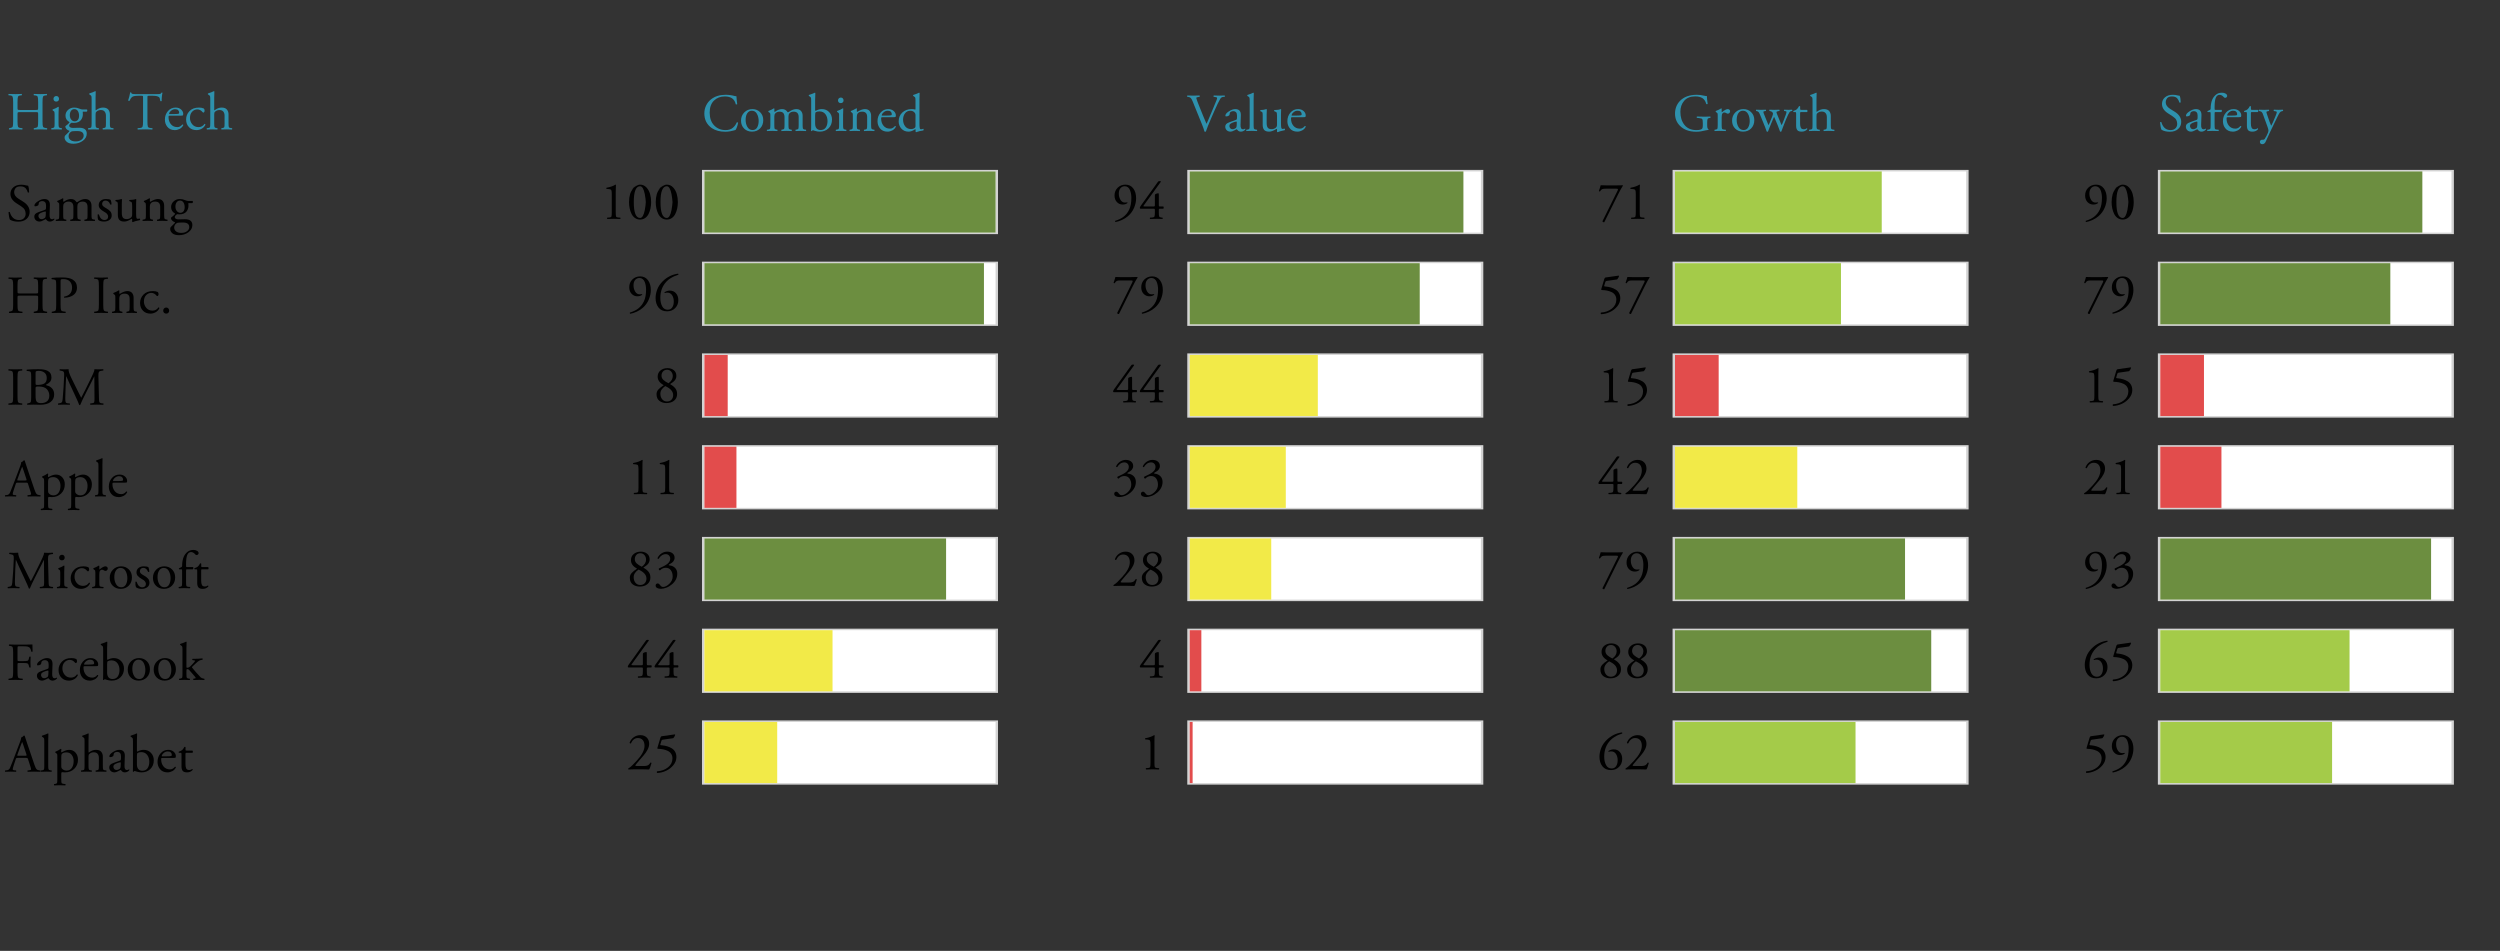 <?xml version="1.0" encoding="utf-8" standalone="no"?>
<!DOCTYPE svg PUBLIC "-//W3C//DTD SVG 1.1//EN"
  "http://www.w3.org/Graphics/SVG/1.1/DTD/svg11.dtd">
<!-- Created with matplotlib (http://matplotlib.org/) -->
<svg height="178pt" version="1.1" viewBox="0 0 468 178" width="468pt" xmlns="http://www.w3.org/2000/svg" xmlns:xlink="http://www.w3.org/1999/xlink">
 <rect x="0" y="0" width="468" height="178" fill="#333333" stroke="none"/>
 <defs>
  <style type="text/css">
*{stroke-linecap:butt;stroke-linejoin:round;}
  </style>
 </defs>
 <g id="figure_1">
  <g id="patch_1">
   <path d="M 0 178.691 
L 468 178.691 
L 468 0 
L 0 0 
z
" style="fill:none;"/>
  </g>
  <g id="axes_1">
   <g id="patch_2">
    <path d="M 4.68 172.362 
L 468 172.362 
L 468 6.329 
L 4.68 6.329 
z
" style="fill:none;"/>
   </g>
   <g id="patch_3">
    <path clip-path="url(#pcd67916fad)" d="M 131.412 43.829 
L 186.828 43.829 
L 186.828 31.806 
L 131.412 31.806 
z
" style="fill:#d3d3d3;"/>
   </g>
   <g id="patch_4">
    <path clip-path="url(#pcd67916fad)" d="M 131.866 43.543 
L 186.374 43.543 
L 186.374 32.092 
L 131.866 32.092 
z
" style="fill:#ffffff;"/>
   </g>
   <g id="patch_5">
    <path clip-path="url(#pcd67916fad)" d="M 131.866 43.543 
L 186.374 43.543 
L 186.374 32.092 
L 131.866 32.092 
z
" style="fill:#6c8e40;"/>
   </g>
   <g id="patch_6">
    <path clip-path="url(#pcd67916fad)" d="M 222.259 43.829 
L 277.675 43.829 
L 277.675 31.806 
L 222.259 31.806 
z
" style="fill:#d3d3d3;"/>
   </g>
   <g id="patch_7">
    <path clip-path="url(#pcd67916fad)" d="M 222.713 43.543 
L 277.221 43.543 
L 277.221 32.092 
L 222.713 32.092 
z
" style="fill:#ffffff;"/>
   </g>
   <g id="patch_8">
    <path clip-path="url(#pcd67916fad)" d="M 222.713 43.543 
L 273.951 43.543 
L 273.951 32.092 
L 222.713 32.092 
z
" style="fill:#6c8e40;"/>
   </g>
   <g id="patch_9">
    <path clip-path="url(#pcd67916fad)" d="M 313.106 43.829 
L 368.522 43.829 
L 368.522 31.806 
L 313.106 31.806 
z
" style="fill:#d3d3d3;"/>
   </g>
   <g id="patch_10">
    <path clip-path="url(#pcd67916fad)" d="M 313.56 43.543 
L 368.068 43.543 
L 368.068 32.092 
L 313.56 32.092 
z
" style="fill:#ffffff;"/>
   </g>
   <g id="patch_11">
    <path clip-path="url(#pcd67916fad)" d="M 313.56 43.543 
L 352.261 43.543 
L 352.261 32.092 
L 313.56 32.092 
z
" style="fill:#a4cb49;"/>
   </g>
   <g id="patch_12">
    <path clip-path="url(#pcd67916fad)" d="M 403.953 43.829 
L 459.37 43.829 
L 459.37 31.806 
L 403.953 31.806 
z
" style="fill:#d3d3d3;"/>
   </g>
   <g id="patch_13">
    <path clip-path="url(#pcd67916fad)" d="M 404.407 43.543 
L 458.915 43.543 
L 458.915 32.092 
L 404.407 32.092 
z
" style="fill:#ffffff;"/>
   </g>
   <g id="patch_14">
    <path clip-path="url(#pcd67916fad)" d="M 404.407 43.543 
L 453.464 43.543 
L 453.464 32.092 
L 404.407 32.092 
z
" style="fill:#6c8e40;"/>
   </g>
   <g id="patch_15">
    <path clip-path="url(#pcd67916fad)" d="M 131.412 61.005 
L 186.828 61.005 
L 186.828 48.982 
L 131.412 48.982 
z
" style="fill:#d3d3d3;"/>
   </g>
   <g id="patch_16">
    <path clip-path="url(#pcd67916fad)" d="M 131.866 60.719 
L 186.374 60.719 
L 186.374 49.268 
L 131.866 49.268 
z
" style="fill:#ffffff;"/>
   </g>
   <g id="patch_17">
    <path clip-path="url(#pcd67916fad)" d="M 131.866 60.719 
L 184.194 60.719 
L 184.194 49.268 
L 131.866 49.268 
z
" style="fill:#6c8e40;"/>
   </g>
   <g id="patch_18">
    <path clip-path="url(#pcd67916fad)" d="M 222.259 61.005 
L 277.675 61.005 
L 277.675 48.982 
L 222.259 48.982 
z
" style="fill:#d3d3d3;"/>
   </g>
   <g id="patch_19">
    <path clip-path="url(#pcd67916fad)" d="M 222.713 60.719 
L 277.221 60.719 
L 277.221 49.268 
L 222.713 49.268 
z
" style="fill:#ffffff;"/>
   </g>
   <g id="patch_20">
    <path clip-path="url(#pcd67916fad)" d="M 222.713 60.719 
L 265.774 60.719 
L 265.774 49.268 
L 222.713 49.268 
z
" style="fill:#6c8e40;"/>
   </g>
   <g id="patch_21">
    <path clip-path="url(#pcd67916fad)" d="M 313.106 61.005 
L 368.522 61.005 
L 368.522 48.982 
L 313.106 48.982 
z
" style="fill:#d3d3d3;"/>
   </g>
   <g id="patch_22">
    <path clip-path="url(#pcd67916fad)" d="M 313.56 60.719 
L 368.068 60.719 
L 368.068 49.268 
L 313.56 49.268 
z
" style="fill:#ffffff;"/>
   </g>
   <g id="patch_23">
    <path clip-path="url(#pcd67916fad)" d="M 313.56 60.719 
L 344.63 60.719 
L 344.63 49.268 
L 313.56 49.268 
z
" style="fill:#a4cb49;"/>
   </g>
   <g id="patch_24">
    <path clip-path="url(#pcd67916fad)" d="M 403.953 61.005 
L 459.37 61.005 
L 459.37 48.982 
L 403.953 48.982 
z
" style="fill:#d3d3d3;"/>
   </g>
   <g id="patch_25">
    <path clip-path="url(#pcd67916fad)" d="M 404.407 60.719 
L 458.915 60.719 
L 458.915 49.268 
L 404.407 49.268 
z
" style="fill:#ffffff;"/>
   </g>
   <g id="patch_26">
    <path clip-path="url(#pcd67916fad)" d="M 404.407 60.719 
L 447.469 60.719 
L 447.469 49.268 
L 404.407 49.268 
z
" style="fill:#6c8e40;"/>
   </g>
   <g id="patch_27">
    <path clip-path="url(#pcd67916fad)" d="M 131.412 78.181 
L 186.828 78.181 
L 186.828 66.158 
L 131.412 66.158 
z
" style="fill:#d3d3d3;"/>
   </g>
   <g id="patch_28">
    <path clip-path="url(#pcd67916fad)" d="M 131.866 77.895 
L 186.374 77.895 
L 186.374 66.444 
L 131.866 66.444 
z
" style="fill:#ffffff;"/>
   </g>
   <g id="patch_29">
    <path clip-path="url(#pcd67916fad)" d="M 131.866 77.895 
L 136.227 77.895 
L 136.227 66.444 
L 131.866 66.444 
z
" style="fill:#e24c4c;"/>
   </g>
   <g id="patch_30">
    <path clip-path="url(#pcd67916fad)" d="M 222.259 78.181 
L 277.675 78.181 
L 277.675 66.158 
L 222.259 66.158 
z
" style="fill:#d3d3d3;"/>
   </g>
   <g id="patch_31">
    <path clip-path="url(#pcd67916fad)" d="M 222.713 77.895 
L 277.221 77.895 
L 277.221 66.444 
L 222.713 66.444 
z
" style="fill:#ffffff;"/>
   </g>
   <g id="patch_32">
    <path clip-path="url(#pcd67916fad)" d="M 222.713 77.895 
L 246.697 77.895 
L 246.697 66.444 
L 222.713 66.444 
z
" style="fill:#f2ea48;"/>
   </g>
   <g id="patch_33">
    <path clip-path="url(#pcd67916fad)" d="M 313.106 78.181 
L 368.522 78.181 
L 368.522 66.158 
L 313.106 66.158 
z
" style="fill:#d3d3d3;"/>
   </g>
   <g id="patch_34">
    <path clip-path="url(#pcd67916fad)" d="M 313.56 77.895 
L 368.068 77.895 
L 368.068 66.444 
L 313.56 66.444 
z
" style="fill:#ffffff;"/>
   </g>
   <g id="patch_35">
    <path clip-path="url(#pcd67916fad)" d="M 313.56 77.895 
L 321.736 77.895 
L 321.736 66.444 
L 313.56 66.444 
z
" style="fill:#e24c4c;"/>
   </g>
   <g id="patch_36">
    <path clip-path="url(#pcd67916fad)" d="M 403.953 78.181 
L 459.37 78.181 
L 459.37 66.158 
L 403.953 66.158 
z
" style="fill:#d3d3d3;"/>
   </g>
   <g id="patch_37">
    <path clip-path="url(#pcd67916fad)" d="M 404.407 77.895 
L 458.915 77.895 
L 458.915 66.444 
L 404.407 66.444 
z
" style="fill:#ffffff;"/>
   </g>
   <g id="patch_38">
    <path clip-path="url(#pcd67916fad)" d="M 404.407 77.895 
L 412.583 77.895 
L 412.583 66.444 
L 404.407 66.444 
z
" style="fill:#e24c4c;"/>
   </g>
   <g id="patch_39">
    <path clip-path="url(#pcd67916fad)" d="M 131.412 95.357 
L 186.828 95.357 
L 186.828 83.334 
L 131.412 83.334 
z
" style="fill:#d3d3d3;"/>
   </g>
   <g id="patch_40">
    <path clip-path="url(#pcd67916fad)" d="M 131.866 95.071 
L 186.374 95.071 
L 186.374 83.62 
L 131.866 83.62 
z
" style="fill:#ffffff;"/>
   </g>
   <g id="patch_41">
    <path clip-path="url(#pcd67916fad)" d="M 131.866 95.071 
L 137.862 95.071 
L 137.862 83.62 
L 131.866 83.62 
z
" style="fill:#e24c4c;"/>
   </g>
   <g id="patch_42">
    <path clip-path="url(#pcd67916fad)" d="M 222.259 95.357 
L 277.675 95.357 
L 277.675 83.334 
L 222.259 83.334 
z
" style="fill:#d3d3d3;"/>
   </g>
   <g id="patch_43">
    <path clip-path="url(#pcd67916fad)" d="M 222.713 95.071 
L 277.221 95.071 
L 277.221 83.62 
L 222.713 83.62 
z
" style="fill:#ffffff;"/>
   </g>
   <g id="patch_44">
    <path clip-path="url(#pcd67916fad)" d="M 222.713 95.071 
L 240.701 95.071 
L 240.701 83.62 
L 222.713 83.62 
z
" style="fill:#f2ea48;"/>
   </g>
   <g id="patch_45">
    <path clip-path="url(#pcd67916fad)" d="M 313.106 95.357 
L 368.522 95.357 
L 368.522 83.334 
L 313.106 83.334 
z
" style="fill:#d3d3d3;"/>
   </g>
   <g id="patch_46">
    <path clip-path="url(#pcd67916fad)" d="M 313.56 95.071 
L 368.068 95.071 
L 368.068 83.62 
L 313.56 83.62 
z
" style="fill:#ffffff;"/>
   </g>
   <g id="patch_47">
    <path clip-path="url(#pcd67916fad)" d="M 313.56 95.071 
L 336.453 95.071 
L 336.453 83.62 
L 313.56 83.62 
z
" style="fill:#f2ea48;"/>
   </g>
   <g id="patch_48">
    <path clip-path="url(#pcd67916fad)" d="M 403.953 95.357 
L 459.37 95.357 
L 459.37 83.334 
L 403.953 83.334 
z
" style="fill:#d3d3d3;"/>
   </g>
   <g id="patch_49">
    <path clip-path="url(#pcd67916fad)" d="M 404.407 95.071 
L 458.915 95.071 
L 458.915 83.62 
L 404.407 83.62 
z
" style="fill:#ffffff;"/>
   </g>
   <g id="patch_50">
    <path clip-path="url(#pcd67916fad)" d="M 404.407 95.071 
L 415.854 95.071 
L 415.854 83.62 
L 404.407 83.62 
z
" style="fill:#e24c4c;"/>
   </g>
   <g id="patch_51">
    <path clip-path="url(#pcd67916fad)" d="M 131.412 112.533 
L 186.828 112.533 
L 186.828 100.51 
L 131.412 100.51 
z
" style="fill:#d3d3d3;"/>
   </g>
   <g id="patch_52">
    <path clip-path="url(#pcd67916fad)" d="M 131.866 112.247 
L 186.374 112.247 
L 186.374 100.796 
L 131.866 100.796 
z
" style="fill:#ffffff;"/>
   </g>
   <g id="patch_53">
    <path clip-path="url(#pcd67916fad)" d="M 131.866 112.247 
L 177.108 112.247 
L 177.108 100.796 
L 131.866 100.796 
z
" style="fill:#6c8e40;"/>
   </g>
   <g id="patch_54">
    <path clip-path="url(#pcd67916fad)" d="M 222.259 112.533 
L 277.675 112.533 
L 277.675 100.51 
L 222.259 100.51 
z
" style="fill:#d3d3d3;"/>
   </g>
   <g id="patch_55">
    <path clip-path="url(#pcd67916fad)" d="M 222.713 112.247 
L 277.221 112.247 
L 277.221 100.796 
L 222.713 100.796 
z
" style="fill:#ffffff;"/>
   </g>
   <g id="patch_56">
    <path clip-path="url(#pcd67916fad)" d="M 222.713 112.247 
L 237.975 112.247 
L 237.975 100.796 
L 222.713 100.796 
z
" style="fill:#f2ea48;"/>
   </g>
   <g id="patch_57">
    <path clip-path="url(#pcd67916fad)" d="M 313.106 112.533 
L 368.522 112.533 
L 368.522 100.51 
L 313.106 100.51 
z
" style="fill:#d3d3d3;"/>
   </g>
   <g id="patch_58">
    <path clip-path="url(#pcd67916fad)" d="M 313.56 112.247 
L 368.068 112.247 
L 368.068 100.796 
L 313.56 100.796 
z
" style="fill:#ffffff;"/>
   </g>
   <g id="patch_59">
    <path clip-path="url(#pcd67916fad)" d="M 313.56 112.247 
L 356.622 112.247 
L 356.622 100.796 
L 313.56 100.796 
z
" style="fill:#6c8e40;"/>
   </g>
   <g id="patch_60">
    <path clip-path="url(#pcd67916fad)" d="M 403.953 112.533 
L 459.37 112.533 
L 459.37 100.51 
L 403.953 100.51 
z
" style="fill:#d3d3d3;"/>
   </g>
   <g id="patch_61">
    <path clip-path="url(#pcd67916fad)" d="M 404.407 112.247 
L 458.915 112.247 
L 458.915 100.796 
L 404.407 100.796 
z
" style="fill:#ffffff;"/>
   </g>
   <g id="patch_62">
    <path clip-path="url(#pcd67916fad)" d="M 404.407 112.247 
L 455.1 112.247 
L 455.1 100.796 
L 404.407 100.796 
z
" style="fill:#6c8e40;"/>
   </g>
   <g id="patch_63">
    <path clip-path="url(#pcd67916fad)" d="M 131.412 129.709 
L 186.828 129.709 
L 186.828 117.686 
L 131.412 117.686 
z
" style="fill:#d3d3d3;"/>
   </g>
   <g id="patch_64">
    <path clip-path="url(#pcd67916fad)" d="M 131.866 129.423 
L 186.374 129.423 
L 186.374 117.972 
L 131.866 117.972 
z
" style="fill:#ffffff;"/>
   </g>
   <g id="patch_65">
    <path clip-path="url(#pcd67916fad)" d="M 131.866 129.423 
L 155.85 129.423 
L 155.85 117.972 
L 131.866 117.972 
z
" style="fill:#f2ea48;"/>
   </g>
   <g id="patch_66">
    <path clip-path="url(#pcd67916fad)" d="M 222.259 129.709 
L 277.675 129.709 
L 277.675 117.686 
L 222.259 117.686 
z
" style="fill:#d3d3d3;"/>
   </g>
   <g id="patch_67">
    <path clip-path="url(#pcd67916fad)" d="M 222.713 129.423 
L 277.221 129.423 
L 277.221 117.972 
L 222.713 117.972 
z
" style="fill:#ffffff;"/>
   </g>
   <g id="patch_68">
    <path clip-path="url(#pcd67916fad)" d="M 222.713 129.423 
L 224.893 129.423 
L 224.893 117.972 
L 222.713 117.972 
z
" style="fill:#e24c4c;"/>
   </g>
   <g id="patch_69">
    <path clip-path="url(#pcd67916fad)" d="M 313.106 129.709 
L 368.522 129.709 
L 368.522 117.686 
L 313.106 117.686 
z
" style="fill:#d3d3d3;"/>
   </g>
   <g id="patch_70">
    <path clip-path="url(#pcd67916fad)" d="M 313.56 129.423 
L 368.068 129.423 
L 368.068 117.972 
L 313.56 117.972 
z
" style="fill:#ffffff;"/>
   </g>
   <g id="patch_71">
    <path clip-path="url(#pcd67916fad)" d="M 313.56 129.423 
L 361.527 129.423 
L 361.527 117.972 
L 313.56 117.972 
z
" style="fill:#6c8e40;"/>
   </g>
   <g id="patch_72">
    <path clip-path="url(#pcd67916fad)" d="M 403.953 129.709 
L 459.37 129.709 
L 459.37 117.686 
L 403.953 117.686 
z
" style="fill:#d3d3d3;"/>
   </g>
   <g id="patch_73">
    <path clip-path="url(#pcd67916fad)" d="M 404.407 129.423 
L 458.915 129.423 
L 458.915 117.972 
L 404.407 117.972 
z
" style="fill:#ffffff;"/>
   </g>
   <g id="patch_74">
    <path clip-path="url(#pcd67916fad)" d="M 404.407 129.423 
L 439.837 129.423 
L 439.837 117.972 
L 404.407 117.972 
z
" style="fill:#a4cb49;"/>
   </g>
   <g id="patch_75">
    <path clip-path="url(#pcd67916fad)" d="M 131.412 146.885 
L 186.828 146.885 
L 186.828 134.862 
L 131.412 134.862 
z
" style="fill:#d3d3d3;"/>
   </g>
   <g id="patch_76">
    <path clip-path="url(#pcd67916fad)" d="M 131.866 146.598 
L 186.374 146.598 
L 186.374 135.148 
L 131.866 135.148 
z
" style="fill:#ffffff;"/>
   </g>
   <g id="patch_77">
    <path clip-path="url(#pcd67916fad)" d="M 131.866 146.598 
L 145.493 146.598 
L 145.493 135.148 
L 131.866 135.148 
z
" style="fill:#f2ea48;"/>
   </g>
   <g id="patch_78">
    <path clip-path="url(#pcd67916fad)" d="M 222.259 146.885 
L 277.675 146.885 
L 277.675 134.862 
L 222.259 134.862 
z
" style="fill:#d3d3d3;"/>
   </g>
   <g id="patch_79">
    <path clip-path="url(#pcd67916fad)" d="M 222.713 146.598 
L 277.221 146.598 
L 277.221 135.148 
L 222.713 135.148 
z
" style="fill:#ffffff;"/>
   </g>
   <g id="patch_80">
    <path clip-path="url(#pcd67916fad)" d="M 222.713 146.598 
L 223.258 146.598 
L 223.258 135.148 
L 222.713 135.148 
z
" style="fill:#e24c4c;"/>
   </g>
   <g id="patch_81">
    <path clip-path="url(#pcd67916fad)" d="M 313.106 146.885 
L 368.522 146.885 
L 368.522 134.862 
L 313.106 134.862 
z
" style="fill:#d3d3d3;"/>
   </g>
   <g id="patch_82">
    <path clip-path="url(#pcd67916fad)" d="M 313.56 146.598 
L 368.068 146.598 
L 368.068 135.148 
L 313.56 135.148 
z
" style="fill:#ffffff;"/>
   </g>
   <g id="patch_83">
    <path clip-path="url(#pcd67916fad)" d="M 313.56 146.598 
L 347.355 146.598 
L 347.355 135.148 
L 313.56 135.148 
z
" style="fill:#a4cb49;"/>
   </g>
   <g id="patch_84">
    <path clip-path="url(#pcd67916fad)" d="M 403.953 146.885 
L 459.37 146.885 
L 459.37 134.862 
L 403.953 134.862 
z
" style="fill:#d3d3d3;"/>
   </g>
   <g id="patch_85">
    <path clip-path="url(#pcd67916fad)" d="M 404.407 146.598 
L 458.915 146.598 
L 458.915 135.148 
L 404.407 135.148 
z
" style="fill:#ffffff;"/>
   </g>
   <g id="patch_86">
    <path clip-path="url(#pcd67916fad)" d="M 404.407 146.598 
L 436.567 146.598 
L 436.567 135.148 
L 404.407 135.148 
z
" style="fill:#a4cb49;"/>
   </g>
   <g id="matplotlib.axis_1"/>
   <g id="matplotlib.axis_2">
    <g id="ytick_1">
     <g id="line2d_1"/>
     <g id="text_1">
      <!-- High Tech -->
      <defs>
       <path d="M 54.594 32.297 
L 26 32.297 
Q 22.406 32.297 21.703 31.844 
Q 21 31.406 21 29.094 
L 21 15 
Q 21 7 21.953 4.953 
Q 22.906 2.906 27.094 2.5 
L 30 2.203 
Q 30.406 1.906 30.344 0.906 
Q 30.297 -0.094 29.797 -0.297 
Q 21.703 0 17.094 0 
Q 15.203 0 13.25 -0.047 
Q 11.297 -0.094 9.047 -0.188 
Q 6.797 -0.297 5.5 -0.297 
Q 5 -0.094 4.953 0.797 
Q 4.906 1.703 5.297 2.203 
L 7 2.5 
Q 11.094 3.203 11.938 5.094 
Q 12.797 7 12.797 15 
L 12.797 51 
Q 12.797 58.906 11.797 61.094 
Q 10.797 63.297 6.906 63.594 
L 4.297 63.797 
Q 3.906 64.094 3.953 65.094 
Q 4 66.094 4.5 66.297 
Q 6 66.297 10.297 66.141 
Q 14.594 66 17.094 66 
Q 22.297 66 28.703 66.297 
Q 29.203 66.094 29.25 65.094 
Q 29.297 64.094 28.906 63.797 
L 27 63.594 
Q 22.797 63.203 21.891 61.141 
Q 21 59.094 21 51 
L 21 39.5 
Q 21 37.203 21.703 36.75 
Q 22.406 36.297 26 36.297 
L 54.594 36.297 
Q 58.203 36.297 58.891 36.75 
Q 59.594 37.203 59.594 39.5 
L 59.594 51 
Q 59.594 59.094 58.688 61.141 
Q 57.797 63.203 53.5 63.594 
L 51.594 63.797 
Q 51.203 64.094 51.25 65.094 
Q 51.297 66.094 51.797 66.297 
Q 58.703 66 63.906 66 
Q 69 66 75.703 66.297 
Q 76.203 66.094 76.25 65.094 
Q 76.297 64.094 75.906 63.797 
L 73.797 63.594 
Q 69.594 63.203 68.688 61.141 
Q 67.797 59.094 67.797 51 
L 67.797 15 
Q 67.797 6.906 68.688 4.953 
Q 69.594 3 73.797 2.5 
L 76.203 2.203 
Q 76.594 1.906 76.547 0.906 
Q 76.5 -0.094 76 -0.297 
Q 68.797 0 63.906 0 
Q 58.406 0 51.797 -0.297 
Q 51.297 -0.094 51.25 0.797 
Q 51.203 1.703 51.594 2.203 
L 53.5 2.5 
Q 58 3.203 58.797 5.047 
Q 59.594 6.906 59.594 15 
L 59.594 29.094 
Q 59.594 31.406 58.891 31.844 
Q 58.203 32.297 54.594 32.297 
z
" id="AGaramondPro-Regular-48"/>
       <path d="M 9.797 11.203 
L 9.797 28.703 
Q 9.797 31.797 9.438 32.688 
Q 9.094 33.594 7.094 34.906 
L 6.203 35.5 
Q 5.906 35.797 5.906 36.438 
Q 5.906 37.094 6.297 37.297 
Q 12.297 39.406 16.594 42.203 
Q 17.406 42.203 17.594 41.594 
Q 17.203 34.594 17.203 29.203 
L 17.203 11.203 
Q 17.203 5.703 17.797 4.297 
Q 18.406 2.906 21 2.5 
L 23.094 2.203 
Q 23.594 1.797 23.5 0.844 
Q 23.406 -0.094 22.906 -0.297 
Q 18.406 0 13.5 0 
Q 8.297 0 4.094 -0.297 
Q 3.594 -0.094 3.5 0.844 
Q 3.406 1.797 3.906 2.203 
L 6 2.5 
Q 8.703 2.906 9.25 4.25 
Q 9.797 5.594 9.797 11.203 
z
M 13.094 62.406 
Q 15.297 62.406 16.688 60.906 
Q 18.094 59.406 18.094 57.203 
Q 18.094 54.594 16.594 53.297 
Q 15.094 52 12.797 52 
Q 10.5 52 9.094 53.453 
Q 7.703 54.906 7.703 57 
Q 7.703 59.406 9.25 60.906 
Q 10.797 62.406 13.094 62.406 
z
" id="AGaramondPro-Regular-69"/>
       <path d="M 36.5 37.203 
L 44.594 37.203 
Q 45.5 36.797 45.297 35 
Q 45.094 33.203 44 33.094 
L 36.797 33.094 
Q 37 31.406 37 28 
Q 37 25.203 36.094 22.547 
Q 35.203 19.906 33.391 17.5 
Q 31.594 15.094 28.141 13.594 
Q 24.703 12.094 20.203 12.094 
Q 19.406 12.094 15.797 12.406 
Q 11.406 9.797 11.406 6.906 
Q 11.406 5.094 13.203 3.891 
Q 15 2.703 18.406 2.703 
Q 20 2.703 24 2.844 
Q 28 3 30.297 3 
Q 44.297 3 44.297 -8 
Q 44.297 -16 36.844 -21.453 
Q 29.406 -26.906 19.406 -26.906 
Q 11 -26.906 6.891 -23.344 
Q 2.797 -19.797 2.797 -15.297 
Q 2.797 -12.906 3.906 -11.594 
Q 4.906 -10.594 7.406 -8.141 
Q 9.906 -5.703 10.703 -4.906 
Q 12.5 -3.094 11.5 -2.5 
Q 8.5 -1.703 6.344 0.547 
Q 4.203 2.797 4.203 5.406 
Q 4.203 6 5.703 7.094 
Q 8.203 8.703 11 11.703 
Q 12 12.906 12 13.594 
Q 4.5 17.594 4.5 25.703 
Q 4.5 32.094 9.297 36.438 
Q 14.094 40.797 20.797 40.797 
Q 25.797 40.797 30.406 38.797 
Q 34.094 37.203 36.5 37.203 
z
M 27.094 -3.203 
L 23.703 -3.203 
Q 16.797 -3.203 15.094 -4.297 
Q 10.297 -7.297 10.297 -12.703 
Q 10.297 -17 13.75 -19.797 
Q 17.203 -22.594 23.703 -22.594 
Q 30.203 -22.594 34.344 -19.438 
Q 38.5 -16.297 38.5 -11.906 
Q 38.5 -3.203 27.094 -3.203 
z
M 21.703 15 
Q 25.594 15 27.75 17.844 
Q 29.906 20.703 29.906 25.406 
Q 29.906 30.797 27.656 34.344 
Q 25.406 37.906 21 37.906 
Q 17.297 37.906 14.938 34.797 
Q 12.594 31.703 12.594 26.703 
Q 12.594 21.5 15.297 18.25 
Q 18 15 21.703 15 
z
" id="AGaramondPro-Regular-67"/>
       <path d="M 8.797 11.203 
L 8.797 56.406 
Q 8.797 60.906 8.344 62.156 
Q 7.906 63.406 5.703 64.703 
L 4.703 65.297 
Q 4.297 65.5 4.297 66.297 
Q 4.297 67.094 4.703 67.297 
Q 11.906 69.594 15.5 71.5 
Q 16.203 71.5 16.5 70.906 
Q 16.203 61.906 16.203 58.5 
L 16.203 37.5 
Q 16.203 35.906 16.594 35.594 
Q 23.297 40.797 30.094 40.797 
Q 36.797 40.797 39.891 37.188 
Q 43 33.594 43 27.906 
L 43 11.203 
Q 43 5.594 43.594 4.188 
Q 44.203 2.797 46.797 2.5 
L 49.5 2.203 
Q 50 1.797 49.891 0.844 
Q 49.797 -0.094 49.297 -0.297 
Q 43.906 0 39.297 0 
Q 34 0 30 -0.297 
Q 29.5 -0.094 29.391 0.844 
Q 29.297 1.797 29.797 2.203 
L 31.797 2.5 
Q 34.5 2.906 35.047 4.25 
Q 35.594 5.594 35.594 11.203 
L 35.594 25.5 
Q 35.594 30.5 33.188 33.344 
Q 30.797 36.203 26.094 36.203 
Q 21.5 36.203 18.297 33.5 
Q 16.906 32.297 16.547 31.438 
Q 16.203 30.594 16.203 28 
L 16.203 11.203 
Q 16.203 5.703 16.797 4.297 
Q 17.406 2.906 20 2.5 
L 22.094 2.203 
Q 22.594 1.906 22.5 0.906 
Q 22.406 -0.094 21.906 -0.297 
Q 17.406 0 12.5 0 
Q 7.5 0 2.703 -0.297 
Q 2.203 -0.094 2.094 0.844 
Q 2 1.797 2.5 2.203 
L 5 2.5 
Q 7.703 2.797 8.25 4.188 
Q 8.797 5.594 8.797 11.203 
z
" id="AGaramondPro-Regular-68"/>
       <path id="AGaramondPro-Regular-20"/>
       <path d="M 36.797 59.5 
L 36.797 15 
Q 36.797 6.906 37.688 4.906 
Q 38.594 2.906 42.797 2.5 
L 46 2.203 
Q 46.406 1.906 46.344 0.906 
Q 46.297 -0.094 45.797 -0.297 
Q 37.203 0 32.703 0 
Q 28.406 0 18.797 -0.297 
Q 18.297 -0.094 18.25 0.844 
Q 18.203 1.797 18.797 2.203 
L 22.406 2.5 
Q 26.594 2.906 27.594 4.953 
Q 28.594 7 28.594 15 
L 28.594 59.703 
Q 28.594 62 28.188 62.453 
Q 27.797 62.906 25.594 62.906 
L 20.094 62.906 
Q 10.5 62.906 7.797 60.406 
Q 5.297 58.203 3.297 53.5 
Q 2.703 53.094 1.844 53.344 
Q 1 53.594 0.703 54.203 
Q 3 60.797 4.5 69.094 
Q 4.703 69.297 5.453 69.297 
Q 6.203 69.297 6.406 69.094 
Q 6.594 67.906 7.188 67.25 
Q 7.797 66.594 9.25 66.344 
Q 10.703 66.094 11.594 66.047 
Q 12.5 66 14.906 66 
L 55.406 66 
Q 59.5 66 60.797 66.453 
Q 62.094 66.906 63.203 68.797 
Q 63.594 69 64.25 68.891 
Q 64.906 68.797 65 68.5 
Q 64.203 65.5 63.75 60.547 
Q 63.297 55.594 63.5 53.297 
Q 63.203 52.703 62.25 52.641 
Q 61.297 52.594 60.906 53.094 
Q 60.203 59.094 58.406 60.406 
Q 55 62.906 46.797 62.906 
L 39.703 62.906 
Q 37.5 62.906 37.141 62.453 
Q 36.797 62 36.797 59.5 
z
" id="AGaramondPro-Regular-54"/>
       <path d="M 31.5 25.594 
L 13 25.594 
Q 11.094 25.594 10.688 25.188 
Q 10.297 24.797 10.297 22.906 
Q 10.297 15 14.75 9.594 
Q 19.203 4.203 26.906 4.203 
Q 32.203 4.203 36.094 9.094 
Q 37.703 9.594 37.906 7.906 
Q 35.594 3.203 31.141 0.891 
Q 26.703 -1.406 22.203 -1.406 
Q 12.703 -1.406 7.703 5.203 
Q 3.5 10.703 3.5 18.203 
Q 3.5 27.594 9.141 34.188 
Q 14.797 40.797 23.594 40.797 
Q 29.797 40.797 33.797 37.188 
Q 37.797 33.594 37.797 28.906 
Q 37.797 27.094 37.406 26.297 
Q 37 25.594 31.5 25.594 
z
M 12.094 28.594 
L 19.203 28.594 
Q 28.297 28.594 29.594 29.594 
Q 30.203 30 30.203 31.5 
Q 30.203 34 28.344 35.891 
Q 26.5 37.797 22.5 37.797 
Q 18.406 37.797 14.953 34.797 
Q 11.5 31.797 11.406 29.094 
Q 11.406 28.594 12.094 28.594 
z
" id="AGaramondPro-Regular-65"/>
       <path d="M 27.797 40.797 
Q 32.906 40.797 36.703 39.094 
Q 38.203 37.797 38.203 35.094 
Q 38.203 33.703 37.547 32.547 
Q 36.906 31.406 36 31.406 
Q 35.203 31.406 34.594 32.094 
Q 30.297 37.406 24.594 37.406 
Q 19 37.406 14.891 33.094 
Q 10.797 28.797 10.797 21.297 
Q 10.797 14.797 15.094 9.5 
Q 19.406 4.203 26.906 4.203 
Q 33.906 4.203 38 10.203 
Q 38.594 10.406 39.141 9.953 
Q 39.703 9.5 39.797 8.797 
Q 37.406 3.703 32.703 1.141 
Q 28 -1.406 23.094 -1.406 
Q 14.594 -1.406 9.406 3.703 
Q 3.594 9.297 3.594 18.5 
Q 3.594 27.5 9.891 34.141 
Q 16.203 40.797 27.797 40.797 
z
" id="AGaramondPro-Regular-63"/>
      </defs>
      <g style="fill:#2e91ad;" transform="translate(1.18 24.217)scale(0.1 -0.1)">
       <use xlink:href="#AGaramondPro-Regular-48"/>
       <use x="80.6" xlink:href="#AGaramondPro-Regular-69"/>
       <use x="106.3" xlink:href="#AGaramondPro-Regular-67"/>
       <use x="150.9" xlink:href="#AGaramondPro-Regular-68"/>
       <use x="202.4" xlink:href="#AGaramondPro-Regular-20"/>
       <use x="227.4" xlink:href="#AGaramondPro-Regular-54"/>
       <use x="293.4" xlink:href="#AGaramondPro-Regular-65"/>
       <use x="333" xlink:href="#AGaramondPro-Regular-63"/>
       <use x="373" xlink:href="#AGaramondPro-Regular-68"/>
      </g>
     </g>
    </g>
    <g id="ytick_2">
     <g id="line2d_2"/>
     <g id="text_2">
      <!-- Samsung -->
      <defs>
       <path d="M 43.703 16.906 
Q 43.703 8.594 37.891 3.5 
Q 32.094 -1.594 22.406 -1.594 
Q 13.203 -1.594 6.797 2.094 
Q 5.906 3.703 5.094 8.094 
Q 4.297 12.5 4.094 16.094 
Q 4.5 16.594 5.344 16.688 
Q 6.203 16.797 6.5 16.406 
Q 10.906 1.5 23.703 1.5 
Q 29.703 1.5 32.953 4.844 
Q 36.203 8.203 36.203 13 
Q 36.203 17.094 34.547 20.438 
Q 32.906 23.797 28 27 
L 18.5 33.203 
Q 7.703 40.297 7.703 50.406 
Q 7.703 57.797 13.141 62.688 
Q 18.594 67.594 28.094 67.594 
Q 32.594 67.594 37.406 66.297 
Q 39.406 65.703 40.906 65.703 
Q 42.703 60.906 42.703 53.5 
Q 42.406 53 41.5 52.891 
Q 40.594 52.797 40.203 53.203 
Q 39.594 55.406 38.797 57.047 
Q 38 58.703 36.547 60.547 
Q 35.094 62.406 32.547 63.453 
Q 30 64.5 26.594 64.5 
Q 20 64.5 17.344 61.141 
Q 14.703 57.797 14.703 53.406 
Q 14.703 46.406 23.203 41.094 
L 31.203 36.094 
Q 43.703 28.406 43.703 16.906 
z
" id="AGaramondPro-Regular-53"/>
       <path d="M 11.797 16.406 
L 23.703 20.703 
Q 25.406 21.297 25.406 23.594 
L 25.5 28.203 
Q 25.703 36.906 18.203 36.906 
Q 15.797 36.906 13.844 35.75 
Q 11.906 34.594 11.797 32.406 
Q 11.594 29.594 10.797 29 
Q 8.406 27.094 5.094 27.094 
Q 3.703 27.094 3.703 28.5 
Q 3.703 32.297 10.203 36.547 
Q 16.703 40.797 22.297 40.797 
Q 27.703 40.797 30.297 37.797 
Q 32.906 34.797 32.703 29.094 
L 32.094 11.703 
Q 31.703 3 36.703 3 
Q 38 3 39.203 3.594 
Q 40.406 4.297 40.5 4.297 
Q 41.203 4.297 41.203 3 
Q 41.203 2.703 40.203 1.641 
Q 39.203 0.594 37.094 -0.406 
Q 35 -1.406 32.797 -1.406 
Q 28.703 -1.406 26.297 1.703 
Q 25.406 3.094 24.703 3.094 
Q 24.406 3.094 20.797 1.094 
Q 16.203 -1.406 13.594 -1.406 
Q 9.203 -1.406 6.594 0.906 
Q 3.5 3.703 3.5 7.906 
Q 3.5 10.906 5.297 12.797 
Q 7.094 14.703 11.797 16.406 
z
M 11.203 9.094 
Q 11.203 7.203 12.703 5.141 
Q 14.203 3.094 17.5 3.094 
Q 18.906 3.094 20.844 3.938 
Q 22.797 4.797 23.594 5.594 
Q 24.703 6.703 24.906 10.297 
L 25.094 16.203 
Q 25.094 17.5 24.094 17.5 
Q 23 17.5 20 16.5 
Q 15.203 14.906 13.203 13.344 
Q 11.203 11.797 11.203 9.094 
z
" id="AGaramondPro-Regular-61"/>
       <path d="M 62.797 11.203 
L 62.797 25.703 
Q 62.797 36 53.5 36 
Q 47.906 36 45.203 32.5 
Q 43.703 30.594 43.703 26.5 
L 43.703 11.203 
Q 43.703 5.703 44.297 4.297 
Q 44.906 2.906 47.5 2.5 
L 49.594 2.203 
Q 50.094 1.797 50 0.844 
Q 49.906 -0.094 49.406 -0.297 
Q 44.906 0 40 0 
Q 35.094 0 30.906 -0.297 
Q 30.406 -0.094 30.297 0.844 
Q 30.203 1.797 30.703 2.203 
L 32.5 2.5 
Q 35.203 2.906 35.75 4.25 
Q 36.297 5.594 36.297 11.203 
L 36.297 25.703 
Q 36.297 36 27.094 36 
Q 21.703 36 18.703 32.406 
Q 17.203 30.594 17.203 26.703 
L 17.203 11.203 
Q 17.203 5.703 17.75 4.297 
Q 18.297 2.906 21 2.5 
L 22.797 2.203 
Q 23.297 1.797 23.188 0.844 
Q 23.094 -0.094 22.594 -0.297 
Q 18.594 0 13.5 0 
Q 8.406 0 3.797 -0.297 
Q 3.297 -0.094 3.188 0.844 
Q 3.094 1.797 3.594 2.203 
L 6 2.5 
Q 8.703 2.906 9.25 4.25 
Q 9.797 5.594 9.797 11.203 
L 9.797 28.703 
Q 9.797 31.797 9.438 32.688 
Q 9.094 33.594 7.094 34.906 
L 6.203 35.5 
Q 5.906 35.797 5.906 36.438 
Q 5.906 37.094 6.297 37.297 
Q 8.297 38 11.594 39.594 
Q 14.906 41.203 16.297 42.203 
Q 17.094 42.203 17.406 41.5 
Q 17.203 39.203 17.203 36.797 
Q 17.203 35.703 18.297 35.703 
Q 25.5 40.797 31.594 40.797 
Q 35.297 40.797 37.641 39.438 
Q 40 38.094 42.203 34.906 
Q 43.203 34.703 44.703 35.703 
Q 52 40.797 58.297 40.797 
Q 64.094 40.797 67.141 37.297 
Q 70.203 33.797 70.203 28.406 
L 70.203 11.203 
Q 70.203 5.703 70.797 4.297 
Q 71.406 2.906 74 2.5 
L 76.406 2.203 
Q 76.906 1.797 76.797 0.844 
Q 76.703 -0.094 76.203 -0.297 
Q 71.203 0 66.5 0 
Q 61.594 0 57.406 -0.297 
Q 56.906 -0.094 56.797 0.844 
Q 56.703 1.797 57.203 2.203 
L 59 2.5 
Q 61.703 2.906 62.25 4.25 
Q 62.797 5.594 62.797 11.203 
z
" id="AGaramondPro-Regular-6d"/>
       <path d="M 18.594 40.797 
Q 25.406 40.797 27.406 39 
Q 29 35.094 29 30.906 
Q 28.703 30.406 27.844 30.297 
Q 27 30.203 26.594 30.594 
Q 23.797 37.906 17.797 37.906 
Q 14.906 37.906 13.156 36.203 
Q 11.406 34.5 11.406 31.797 
Q 11.406 30.297 12 29.094 
Q 12.594 27.906 14.047 26.75 
Q 15.5 25.594 16.297 25.141 
Q 17.094 24.703 19.094 23.5 
Q 24 20.703 26.641 17.75 
Q 29.297 14.797 29.297 10 
Q 29.297 4.594 25.094 1.594 
Q 20.906 -1.406 14.906 -1.406 
Q 8 -1.406 4.203 1.594 
Q 2.594 5.406 3 11.703 
Q 3.406 12.203 4.156 12.203 
Q 4.906 12.203 5.297 11.797 
Q 8.5 1.5 15.906 1.5 
Q 18.797 1.5 20.688 3.141 
Q 22.594 4.797 22.594 7.906 
Q 22.594 10 21.297 11.891 
Q 20 13.797 18.641 14.797 
Q 17.297 15.797 14.906 17.094 
Q 10 19.906 7.5 22.75 
Q 5 25.594 5 29.406 
Q 5 34.703 8.844 37.75 
Q 12.703 40.797 18.594 40.797 
z
" id="AGaramondPro-Regular-73"/>
       <path d="M 15.906 31.406 
L 15.906 14.703 
Q 15.906 9 17.906 6.094 
Q 19.906 3.203 25.203 3.203 
Q 29.797 3.203 33.297 6.203 
Q 35.297 8 35.297 12 
L 35.297 28.406 
Q 35.297 31.703 34.938 33.141 
Q 34.594 34.594 34 35.094 
Q 33.406 35.594 31.594 36.297 
L 30.297 36.797 
Q 29.797 37.094 29.797 37.891 
Q 29.797 38.703 30.406 39 
Q 38.594 39.203 42.094 40.797 
Q 42.906 40.594 43 40.094 
Q 42.703 37.297 42.703 31.406 
L 42.703 14.594 
Q 42.703 8.203 43.25 5.953 
Q 43.797 3.703 45.797 3.703 
Q 47.406 3.703 49.703 4.203 
Q 50.203 3.797 50.203 2.688 
Q 50.203 1.594 49.594 1.297 
Q 39.406 -0.797 36.5 -2.406 
Q 35.594 -2.406 35.297 -1.703 
L 35.297 2.406 
Q 35.297 3.797 34.406 3.797 
Q 26.203 -1.406 20.594 -1.406 
Q 14.203 -1.406 11.344 1.688 
Q 8.5 4.797 8.5 11.094 
L 8.5 27.797 
Q 8.5 32.797 8.094 34.094 
Q 7.703 35.406 5.5 36.297 
L 4.297 36.797 
Q 3.797 37.203 3.891 38 
Q 4 38.797 4.5 39 
Q 10.594 39.094 15.203 40.797 
Q 16.094 40.703 16.203 40.094 
Q 15.906 37.5 15.906 31.406 
z
" id="AGaramondPro-Regular-75"/>
       <path d="M 9.797 11.203 
L 9.797 28.703 
Q 9.797 31.797 9.438 32.688 
Q 9.094 33.594 7.094 34.906 
L 6.203 35.5 
Q 5.906 35.797 5.906 36.438 
Q 5.906 37.094 6.297 37.297 
Q 8.297 38 11.594 39.594 
Q 14.906 41.203 16.297 42.203 
Q 17.094 42.203 17.406 41.5 
Q 17.203 39.203 17.203 36.797 
Q 17.203 35.703 18.297 35.703 
Q 26.5 40.797 32.297 40.797 
Q 38.203 40.797 41.094 37.297 
Q 44 33.797 44 28.406 
L 44 11.203 
Q 44 5.703 44.594 4.297 
Q 45.203 2.906 47.797 2.5 
L 50 2.203 
Q 50.5 1.797 50.391 0.844 
Q 50.297 -0.094 49.797 -0.297 
Q 45.297 0 40.406 0 
Q 35.203 0 31.094 -0.297 
Q 30.594 -0.094 30.5 0.844 
Q 30.406 1.797 30.906 2.203 
L 32.797 2.5 
Q 35.5 2.906 36.047 4.25 
Q 36.594 5.594 36.594 11.203 
L 36.594 26.094 
Q 36.594 36 27.203 36 
Q 21.297 36 18.703 32.5 
Q 17.203 30.5 17.203 26.5 
L 17.203 11.203 
Q 17.203 5.703 17.75 4.297 
Q 18.297 2.906 21 2.5 
L 22.797 2.203 
Q 23.297 1.797 23.188 0.844 
Q 23.094 -0.094 22.594 -0.297 
Q 18.594 0 13.5 0 
Q 8.297 0 4.094 -0.297 
Q 3.594 -0.094 3.5 0.844 
Q 3.406 1.797 3.906 2.203 
L 6 2.5 
Q 8.703 2.906 9.25 4.25 
Q 9.797 5.594 9.797 11.203 
z
" id="AGaramondPro-Regular-6e"/>
      </defs>
      <g transform="translate(1.18 41.337)scale(0.1 -0.1)">
       <use xlink:href="#AGaramondPro-Regular-53"/>
       <use x="48.9" xlink:href="#AGaramondPro-Regular-61"/>
       <use x="89.3" xlink:href="#AGaramondPro-Regular-6d"/>
       <use x="168" xlink:href="#AGaramondPro-Regular-73"/>
       <use x="200.3" xlink:href="#AGaramondPro-Regular-75"/>
       <use x="251.5" xlink:href="#AGaramondPro-Regular-6e"/>
       <use x="304" xlink:href="#AGaramondPro-Regular-67"/>
      </g>
     </g>
    </g>
    <g id="ytick_3">
     <g id="line2d_3"/>
     <g id="text_3">
      <!-- HP Inc. -->
      <defs>
       <path d="M 21 59.594 
L 21 15 
Q 21 6.906 21.953 4.953 
Q 22.906 3 27.594 2.5 
L 30.297 2.203 
Q 30.703 1.797 30.641 0.844 
Q 30.594 -0.094 30.094 -0.297 
Q 21.594 0 17.094 0 
Q 11.5 0 4.906 -0.297 
Q 4.406 -0.094 4.344 0.797 
Q 4.297 1.703 4.703 2.203 
L 6.797 2.5 
Q 11.094 3.094 11.938 5 
Q 12.797 6.906 12.797 15 
L 12.797 51.906 
Q 12.797 58.594 12.094 60.391 
Q 11.406 62.203 8.094 62.594 
L 4.5 63 
Q 4 63.406 4.047 64.297 
Q 4.094 65.203 4.703 65.5 
Q 10.797 66.297 24.5 66.297 
Q 37.203 66.297 43.703 62.297 
Q 51.703 57.297 51.703 47.297 
Q 51.703 36.297 41.703 31.406 
Q 35.406 28.406 27.906 28.406 
Q 27.406 28.594 27.344 29.438 
Q 27.297 30.297 27.797 30.406 
Q 42.5 33.094 42.5 47.203 
Q 42.5 54.594 38.297 58.891 
Q 34.094 63.203 26.406 63.203 
Q 22.5 63.203 21.75 62.641 
Q 21 62.094 21 59.594 
z
" id="AGaramondPro-Regular-50"/>
       <path d="M 12.797 15.203 
L 12.797 50.797 
Q 12.797 59.094 11.891 61.141 
Q 11 63.203 6.703 63.594 
L 4.203 63.797 
Q 3.797 64.094 3.844 65.094 
Q 3.906 66.094 4.406 66.297 
Q 11.906 66 17 66 
Q 21.906 66 29.406 66.297 
Q 29.906 66.094 29.953 65.094 
Q 30 64.094 29.594 63.797 
L 27.094 63.594 
Q 22.797 63.203 21.891 61.141 
Q 21 59.094 21 50.797 
L 21 15.203 
Q 21 7 21.891 5 
Q 22.797 3 27.094 2.5 
L 29.594 2.203 
Q 30 1.906 29.953 0.906 
Q 29.906 -0.094 29.406 -0.297 
Q 21.906 0 17 0 
Q 11.906 0 4.406 -0.297 
Q 3.906 -0.094 3.844 0.797 
Q 3.797 1.703 4.203 2.203 
L 6.703 2.5 
Q 11 3 11.891 5 
Q 12.797 7 12.797 15.203 
z
" id="AGaramondPro-Regular-49"/>
       <path d="M 12.5 -1.406 
Q 10.203 -1.406 8.547 0.094 
Q 6.906 1.594 6.906 4.094 
Q 6.906 6.594 8.5 8.297 
Q 10.094 10 12.5 10 
Q 15 10 16.547 8.297 
Q 18.094 6.594 18.094 4.094 
Q 18.094 1.703 16.547 0.141 
Q 15 -1.406 12.5 -1.406 
z
" id="AGaramondPro-Regular-2e"/>
      </defs>
      <g transform="translate(1.18 58.569)scale(0.1 -0.1)">
       <use xlink:href="#AGaramondPro-Regular-48"/>
       <use x="80.6" xlink:href="#AGaramondPro-Regular-50"/>
       <use x="135.5" xlink:href="#AGaramondPro-Regular-20"/>
       <use x="160.5" xlink:href="#AGaramondPro-Regular-49"/>
       <use x="194.3" xlink:href="#AGaramondPro-Regular-6e"/>
       <use x="246.8" xlink:href="#AGaramondPro-Regular-63"/>
       <use x="286.8" xlink:href="#AGaramondPro-Regular-2e"/>
      </g>
     </g>
    </g>
    <g id="ytick_4">
     <g id="line2d_4"/>
     <g id="text_4">
      <!-- IBM -->
      <defs>
       <path d="M 12.797 15 
L 12.797 53 
Q 12.797 58.797 12 60.594 
Q 11.203 62.406 7.906 62.703 
L 4.703 63 
Q 4.094 63.5 4.141 64.344 
Q 4.203 65.203 4.797 65.5 
Q 13.406 66.297 26.297 66.297 
Q 37.594 66.297 43.094 63.5 
Q 50.703 59.797 50.703 51 
Q 50.703 45.906 48.094 42.75 
Q 45.5 39.594 40.5 37.297 
Q 40.5 36.094 42.406 35.797 
Q 47.406 34.906 51.594 30.594 
Q 55.797 26.297 55.797 19.094 
Q 55.797 10.094 49.047 4.891 
Q 42.297 -0.297 29.203 -0.297 
Q 27.906 -0.297 23.703 -0.141 
Q 19.5 0 17.203 0 
Q 16.797 0 5.703 -0.297 
Q 5.203 -0.094 5.141 0.797 
Q 5.094 1.703 5.5 2.203 
L 7.297 2.5 
Q 11.203 3.203 12 5.094 
Q 12.797 7 12.797 15 
z
M 21 31.297 
L 21 16.5 
Q 21 8 23.094 5.594 
Q 25.406 2.797 31 2.797 
Q 38.094 2.797 42.391 6.25 
Q 46.703 9.703 46.703 16.797 
Q 46.703 23.906 42.141 28.906 
Q 37.594 33.906 26.797 33.906 
Q 22.906 33.906 21.953 33.406 
Q 21 32.906 21 31.297 
z
M 21 60 
L 21 39.703 
Q 21 37.594 21.703 37.188 
Q 22.406 36.797 26.203 36.906 
Q 34.203 37.203 38.047 40.047 
Q 41.906 42.906 41.906 49.703 
Q 41.906 56.594 37.594 59.891 
Q 33.297 63.203 27 63.203 
Q 23.703 63.203 22.406 62.594 
Q 21 62.203 21 60 
z
" id="AGaramondPro-Regular-42"/>
       <path d="M 27.5 49.797 
L 38.906 26.703 
Q 43.906 16.5 45.797 13 
L 46 13 
Q 48.406 17.094 53.703 28 
L 63.094 47.094 
Q 69.203 59.5 70.203 63 
Q 70.594 64.797 70.703 66.297 
Q 74.094 66 78.203 66 
Q 82.406 66 87.094 66.297 
Q 87.5 66 87.547 65.047 
Q 87.594 64.094 87.203 63.797 
L 85.094 63.594 
Q 80.5 63.203 79.25 61.344 
Q 78 59.5 78.094 54.094 
Q 78.797 18.203 79.203 10.594 
Q 79.297 8.297 79.344 7.797 
Q 79.406 7.297 79.703 5.797 
Q 80 4.297 80.453 3.938 
Q 80.906 3.594 81.797 3.094 
Q 82.703 2.594 84.094 2.5 
L 87.297 2.203 
Q 87.797 1.797 87.688 0.891 
Q 87.594 0 87.094 -0.297 
Q 81 0 75.297 0 
Q 69.406 0 63.203 -0.297 
Q 62.703 0.094 62.594 0.938 
Q 62.5 1.797 63 2.203 
L 65.906 2.5 
Q 69.406 2.906 70.094 4.344 
Q 70.797 5.797 70.797 11 
L 70.5 52.703 
L 70.297 52.703 
Q 70 52.203 68.844 49.844 
Q 67.703 47.5 66.141 44.344 
Q 64.594 41.203 63.797 39.703 
L 54.906 22.203 
Q 46.906 6.594 44.094 -0.594 
Q 43.797 -1 43.094 -1 
Q 42.5 -1 42.203 -0.594 
Q 40.906 3.406 33.406 19.406 
L 24.406 38.703 
Q 23.594 40.5 21.391 45.5 
Q 19.203 50.5 18 53.094 
L 17.797 53.094 
Q 17.406 46.906 16.797 35.297 
Q 16.094 21.094 16.094 11.797 
Q 16.094 6.203 16.891 4.453 
Q 17.703 2.703 20.594 2.5 
L 24.406 2.203 
Q 24.906 1.703 24.844 0.797 
Q 24.797 -0.094 24.297 -0.297 
Q 19.203 0 13.203 0 
Q 8.094 0 3 -0.297 
Q 2.5 0.094 2.453 0.938 
Q 2.406 1.797 2.797 2.203 
L 5 2.5 
Q 8.406 3 9.594 4.344 
Q 10.797 5.703 11.203 10.703 
Q 12.297 22.797 12.906 32.703 
Q 13.594 44.797 14 55 
Q 14.203 59.797 13 61.391 
Q 11.797 63 7.297 63.594 
L 5.703 63.797 
Q 5.297 64.203 5.391 65.094 
Q 5.5 66 6.094 66.297 
Q 10.594 66 14 66 
Q 19 66 22.297 66.297 
Q 21.797 61.5 27.5 49.797 
z
" id="AGaramondPro-Regular-4d"/>
      </defs>
      <g transform="translate(1.18 75.745)scale(0.1 -0.1)">
       <use xlink:href="#AGaramondPro-Regular-49"/>
       <use x="33.8" xlink:href="#AGaramondPro-Regular-42"/>
       <use x="94.3" xlink:href="#AGaramondPro-Regular-4d"/>
      </g>
     </g>
    </g>
    <g id="ytick_5">
     <g id="line2d_5"/>
     <g id="text_5">
      <!-- Apple -->
      <defs>
       <path d="M 45.094 9.594 
L 40.703 23.203 
Q 40.203 24.906 39.5 25.297 
Q 38.797 25.703 36.594 25.703 
L 21.5 25.703 
Q 19.594 25.703 18.891 25.297 
Q 18.203 24.906 17.703 23.297 
L 14.203 12.797 
Q 12 6.203 12 4.5 
Q 12 2.703 14.906 2.5 
L 18.203 2.203 
Q 18.703 1.797 18.703 0.891 
Q 18.703 0 18 -0.297 
Q 16.594 -0.203 7.594 0 
Q 6.094 0 -2 -0.297 
Q -2.5 0 -2.547 0.891 
Q -2.594 1.797 -2.203 2.203 
L 1.094 2.5 
Q 5.297 2.906 7.094 7.406 
Q 7.594 8.797 9.094 12.344 
Q 10.594 15.906 12.297 20.297 
Q 14 24.703 15.906 29.703 
L 26.094 56.703 
Q 28.094 62 27.797 63.797 
Q 30.406 64.594 33 67.594 
Q 34.203 67.594 34.5 66.703 
Q 35.594 63 38.906 53.297 
L 52.594 13.094 
Q 54.797 6.703 56.344 4.797 
Q 57.906 2.906 61.094 2.5 
L 63.797 2.203 
Q 64.297 1.797 64.25 0.891 
Q 64.203 0 63.797 -0.297 
Q 57.594 0 51.703 0 
Q 48.906 0 40.203 -0.297 
Q 39.594 0 39.547 0.891 
Q 39.5 1.797 40 2.203 
L 42.906 2.5 
Q 46.406 2.797 46.406 4.297 
Q 46.406 5.703 45.094 9.594 
z
M 27.203 49.5 
L 20.906 32.094 
Q 20.297 30.406 20.594 30.047 
Q 20.906 29.703 23 29.703 
L 35.297 29.703 
Q 37.5 29.703 37.844 30.25 
Q 38.203 30.797 37.5 32.797 
L 32.094 49.094 
Q 30.406 54.203 29.797 55.406 
L 29.594 55.406 
Q 29 54.406 27.203 49.5 
z
" id="AGaramondPro-Regular-41"/>
       <path d="M 8.5 -14.297 
L 8.5 28.703 
Q 8.5 31.797 8.141 32.688 
Q 7.797 33.594 5.797 34.906 
L 4.906 35.5 
Q 4.594 35.797 4.594 36.438 
Q 4.594 37.094 5 37.297 
Q 11 39.797 14.906 42.703 
Q 15.797 42.703 16.094 42 
Q 15.703 38.406 15.703 37.406 
Q 15.703 36.094 16.594 36.094 
Q 16.797 36.203 17.891 36.797 
Q 19 37.406 20.297 38 
Q 21.594 38.594 23.25 39.297 
Q 24.906 40 26.844 40.391 
Q 28.797 40.797 30.594 40.797 
Q 38 40.797 42.594 35.547 
Q 47.203 30.297 47.203 22.5 
Q 47.203 12.094 40.297 5.344 
Q 33.406 -1.406 22.797 -1.406 
Q 19.094 -1.406 17.297 -1 
Q 15.906 -1.297 15.906 -3.797 
L 15.906 -14.297 
Q 15.906 -19.703 16.453 -21.047 
Q 17 -22.406 19.703 -22.797 
L 23.594 -23.297 
Q 24.094 -23.703 24 -24.641 
Q 23.906 -25.594 23.406 -25.797 
Q 16.203 -25.5 12.203 -25.5 
Q 7 -25.5 2.797 -25.797 
Q 2.297 -25.594 2.188 -24.641 
Q 2.094 -23.703 2.594 -23.297 
L 4.703 -23 
Q 7.406 -22.594 7.953 -21.25 
Q 8.5 -19.906 8.5 -14.297 
z
M 15.906 27.297 
L 15.906 10.094 
Q 15.906 7.797 16.547 6.594 
Q 17.203 5.406 18.906 4.094 
Q 21.797 1.906 26.094 1.906 
Q 32.094 1.906 35.594 6.906 
Q 39.094 11.906 39.094 19.906 
Q 39.094 26.406 35.547 31.203 
Q 32 36 25.594 36 
Q 19.703 36 17.094 33.203 
Q 15.906 31.703 15.906 27.297 
z
" id="AGaramondPro-Regular-70"/>
       <path d="M 16.203 58.5 
L 16.203 11.203 
Q 16.203 5.703 16.797 4.297 
Q 17.406 2.906 20 2.5 
L 22.406 2.203 
Q 22.906 1.797 22.797 0.844 
Q 22.703 -0.094 22.203 -0.297 
Q 17.203 0 12.5 0 
Q 7.406 0 2.906 -0.297 
Q 2.406 -0.094 2.297 0.844 
Q 2.203 1.797 2.703 2.203 
L 5 2.5 
Q 7.703 2.906 8.25 4.25 
Q 8.797 5.594 8.797 11.203 
L 8.797 56.406 
Q 8.797 60.906 8.344 62.156 
Q 7.906 63.406 5.703 64.703 
L 4.703 65.297 
Q 4.297 65.5 4.297 66.297 
Q 4.297 67.094 4.703 67.297 
Q 11.906 69.594 15.5 71.5 
Q 16.203 71.5 16.5 70.906 
Q 16.203 61.906 16.203 58.5 
z
" id="AGaramondPro-Regular-6c"/>
      </defs>
      <g transform="translate(1.18 92.92)scale(0.1 -0.1)">
       <use xlink:href="#AGaramondPro-Regular-41"/>
       <use x="62.3" xlink:href="#AGaramondPro-Regular-70"/>
       <use x="113" xlink:href="#AGaramondPro-Regular-70"/>
       <use x="163.7" xlink:href="#AGaramondPro-Regular-6c"/>
       <use x="188.4" xlink:href="#AGaramondPro-Regular-65"/>
      </g>
     </g>
    </g>
    <g id="ytick_6">
     <g id="line2d_6"/>
     <g id="text_6">
      <!-- Microsoft -->
      <defs>
       <path d="M 9.797 11.203 
L 9.797 28.703 
Q 9.797 31.797 9.438 32.688 
Q 9.094 33.594 7.094 34.906 
L 6.203 35.5 
Q 5.906 35.797 5.906 36.438 
Q 5.906 37.094 6.297 37.297 
Q 10.906 38.906 16.406 42.203 
Q 17.203 42 17.203 41.5 
L 17.203 35.703 
Q 17.203 35 17.5 34.797 
Q 24.703 40.797 28.5 40.797 
Q 30.406 40.797 31.703 39.688 
Q 33 38.594 33 36.797 
Q 33 34.594 31.594 33.391 
Q 30.203 32.203 28.703 32.203 
Q 27.703 32.203 26.5 32.906 
Q 24.094 34.5 22.094 34.5 
Q 20 34.5 18.5 32.5 
Q 17.203 30.703 17.203 24.797 
L 17.203 11.203 
Q 17.203 5.594 17.797 4.141 
Q 18.406 2.703 21.203 2.5 
L 24.797 2.203 
Q 25.297 1.797 25.188 0.844 
Q 25.094 -0.094 24.594 -0.297 
Q 17.594 0 13.5 0 
Q 8.203 0 4.297 -0.297 
Q 3.797 -0.094 3.688 0.844 
Q 3.594 1.797 4.094 2.203 
L 6 2.5 
Q 8.703 2.906 9.25 4.25 
Q 9.797 5.594 9.797 11.203 
z
" id="AGaramondPro-Regular-72"/>
       <path d="M 24.797 40.797 
Q 33.406 40.797 39.25 35 
Q 45.094 29.203 45.094 20.094 
Q 45.094 10.703 39.188 4.641 
Q 33.297 -1.406 24 -1.406 
Q 15.203 -1.406 9.344 4.297 
Q 3.5 10 3.5 19.203 
Q 3.5 28.5 9.641 34.641 
Q 15.797 40.797 24.797 40.797 
z
M 36.5 18.5 
Q 36.5 26 33.297 31.891 
Q 30.094 37.797 23.594 37.797 
Q 18.5 37.797 15.297 33.188 
Q 12.094 28.594 12.094 20.5 
Q 12.094 13 15.438 7.297 
Q 18.797 1.594 25 1.594 
Q 31 1.594 33.75 6.641 
Q 36.5 11.703 36.5 18.5 
z
" id="AGaramondPro-Regular-6f"/>
       <path d="M 29.297 35.203 
L 18.594 35.203 
Q 17.406 35.203 17.156 34.797 
Q 16.906 34.406 16.906 32.297 
L 16.906 11.203 
Q 16.906 5.594 17.5 4.141 
Q 18.094 2.703 20.703 2.5 
L 24.297 2.203 
Q 24.797 1.797 24.688 0.844 
Q 24.594 -0.094 24.094 -0.297 
Q 17.406 0 13.203 0 
Q 8.094 0 3.594 -0.297 
Q 3.094 -0.094 3 0.844 
Q 2.906 1.797 3.406 2.203 
L 5.703 2.5 
Q 8.406 2.906 8.953 4.25 
Q 9.5 5.594 9.5 11.203 
L 9.5 32.297 
Q 9.5 34.406 9.25 34.797 
Q 9 35.203 7.5 35.203 
L 4 35.203 
Q 2.906 35.906 3.703 37.094 
L 8 39.203 
Q 9.5 40 9.5 41.203 
Q 9.5 51.594 12.594 58.797 
Q 14.906 64 19.406 67.75 
Q 23.906 71.5 30.594 71.5 
Q 34.703 71.5 37.547 69.797 
Q 40.406 68.094 40.406 65.5 
Q 40.406 64 39.25 62.953 
Q 38.094 61.906 36.594 61.906 
Q 35.203 61.906 34.203 63.094 
Q 30.406 67.5 26.203 67.5 
Q 21.406 67.5 19.094 62 
Q 16.906 56.406 16.906 45.094 
L 16.906 42.203 
Q 16.906 40.203 17.094 39.797 
Q 17.297 39.406 18.594 39.406 
L 30 39.406 
Q 30.797 38.594 30.5 37.047 
Q 30.203 35.5 29.297 35.203 
z
" id="AGaramondPro-Regular-66"/>
       <path d="M 29.297 35.203 
L 18 35.203 
Q 16.797 35.203 16.5 34.797 
Q 16.203 34.406 16.203 32.797 
L 16.203 14.094 
Q 16.203 8.797 17.594 5.891 
Q 19 3 23.5 3 
Q 24.906 3 26.203 3.5 
Q 26.703 3.703 27.641 4.297 
Q 28.594 4.906 28.703 4.906 
Q 29.297 4.906 29.594 4.297 
Q 29.906 3.703 29.703 3.203 
Q 25.797 -1.406 19.203 -1.406 
Q 13.203 -1.406 11 1.438 
Q 8.797 4.297 8.797 9.406 
L 8.797 32.297 
Q 8.797 34.297 8.5 34.75 
Q 8.203 35.203 6.703 35.203 
L 3.906 35.203 
Q 3.5 35.5 3.391 36.203 
Q 3.297 36.906 3.594 37.297 
Q 8.094 38.703 10 40.406 
Q 12.297 42.5 14.203 46.297 
Q 14.5 46.5 15.25 46.391 
Q 16 46.297 16.297 45.797 
L 16.297 41.297 
Q 16.297 40 16.547 39.703 
Q 16.797 39.406 18.094 39.406 
L 29.203 39.406 
Q 30.094 38.703 30.047 37.203 
Q 30 35.703 29.297 35.203 
z
" id="AGaramondPro-Regular-74"/>
      </defs>
      <g transform="translate(1.18 110.096)scale(0.1 -0.1)">
       <use xlink:href="#AGaramondPro-Regular-4d"/>
       <use x="91.2" xlink:href="#AGaramondPro-Regular-69"/>
       <use x="116.9" xlink:href="#AGaramondPro-Regular-63"/>
       <use x="156.9" xlink:href="#AGaramondPro-Regular-72"/>
       <use x="190.1" xlink:href="#AGaramondPro-Regular-6f"/>
       <use x="238.7" xlink:href="#AGaramondPro-Regular-73"/>
       <use x="271" xlink:href="#AGaramondPro-Regular-6f"/>
       <use x="319.6" xlink:href="#AGaramondPro-Regular-66"/>
       <use x="348.6" xlink:href="#AGaramondPro-Regular-74"/>
      </g>
     </g>
    </g>
    <g id="ytick_7">
     <g id="line2d_7"/>
     <g id="text_7">
      <!-- Facebook -->
      <defs>
       <path d="M 21 58.906 
L 21 37.797 
Q 21 35.797 21.5 35.438 
Q 22 35.094 24.297 35.094 
L 31.094 35.094 
Q 37.797 35.094 39.594 35.703 
Q 40.203 35.906 40.594 36.203 
Q 41 36.5 41.391 37.25 
Q 41.797 38 42.094 39.203 
L 43 43.203 
Q 43.406 43.594 44.344 43.594 
Q 45.297 43.594 45.594 43.203 
Q 45.594 42.203 45.391 38.641 
Q 45.203 35.094 45.203 33.094 
Q 45.203 31.094 45.391 27.75 
Q 45.594 24.406 45.594 23.406 
Q 45.297 23 44.391 23 
Q 43.5 23 43 23.406 
L 42 27.297 
Q 41.203 30.406 38.797 31.094 
Q 37 31.594 31.094 31.594 
L 24.297 31.594 
Q 22 31.594 21.5 31.188 
Q 21 30.797 21 28.906 
L 21 15 
Q 21 6.906 21.891 4.906 
Q 22.797 2.906 27.094 2.5 
L 30.5 2.203 
Q 30.906 1.906 30.844 0.906 
Q 30.797 -0.094 30.297 -0.297 
Q 21.406 0 17 0 
Q 11.5 0 4.5 -0.297 
Q 4 -0.094 3.953 0.797 
Q 3.906 1.703 4.297 2.203 
L 6.797 2.5 
Q 11 3 11.891 4.953 
Q 12.797 6.906 12.797 15 
L 12.797 51 
Q 12.797 59.094 11.891 61.094 
Q 11 63.094 6.797 63.594 
L 5.203 63.797 
Q 4.797 64.094 4.844 65.094 
Q 4.906 66.094 5.406 66.297 
Q 11.703 66 17 66 
L 35.406 66 
Q 47.594 66 48.906 66.297 
Q 48.906 58.797 49.203 53.094 
Q 49 52.594 48.141 52.5 
Q 47.297 52.406 46.797 52.797 
Q 46.094 56.797 44.641 59.094 
Q 43.203 61.406 39.797 62.297 
Q 37.594 62.906 30.094 62.906 
L 24 62.906 
Q 21.797 62.906 21.391 62.344 
Q 21 61.797 21 58.906 
z
" id="AGaramondPro-Regular-46"/>
       <path d="M 7.5 8.703 
L 7.5 56.406 
Q 7.5 60.906 7.047 62.156 
Q 6.594 63.406 4.406 64.703 
L 3.406 65.297 
Q 3 65.5 3 66.297 
Q 3 67.094 3.406 67.297 
Q 4.094 67.594 6.25 68.297 
Q 8.406 69 10.5 69.797 
Q 12.594 70.594 14.297 71.5 
Q 15 71.5 15.297 70.906 
Q 14.906 63.906 14.906 58.5 
L 14.906 39.594 
Q 14.906 37.5 15.906 37.5 
Q 21.594 40.797 27.406 40.797 
Q 35.797 40.797 41.141 35.188 
Q 46.5 29.594 46.5 21.203 
Q 46.5 11.203 40.047 4.891 
Q 33.594 -1.406 23.5 -1.406 
Q 19.297 -1.406 15 -0.094 
Q 11.094 1.203 10.797 1.203 
Q 9.797 1.203 8.703 -0.297 
Q 8.594 -0.406 8.297 -0.406 
Q 7.594 -0.406 7.297 0.203 
Q 7.5 3 7.5 8.703 
z
M 14.906 29.203 
L 14.906 13.594 
Q 14.906 8 17.406 4.906 
Q 20.094 1.594 25 1.594 
Q 31.594 1.594 34.844 6.344 
Q 38.094 11.094 38.094 18.203 
Q 38.094 26.203 34.094 31.344 
Q 30.094 36.5 22.906 36.5 
Q 18.594 36.5 16.094 34.906 
Q 14.906 34.094 14.906 29.203 
z
" id="AGaramondPro-Regular-62"/>
       <path d="M 8.797 11.203 
L 8.797 56.406 
Q 8.797 60.906 8.344 62.156 
Q 7.906 63.406 5.703 64.703 
L 4.703 65.297 
Q 4.297 65.5 4.297 66.297 
Q 4.297 67.094 4.703 67.297 
Q 11.906 69.594 15.5 71.5 
Q 16.203 71.5 16.5 70.906 
Q 16.203 61.906 16.203 58.5 
L 16.203 24.203 
Q 16.203 23.203 16.5 22.953 
Q 16.797 22.703 18 22.703 
Q 21 22.703 24.797 26.594 
L 28.906 31 
Q 32.406 34.797 32.406 35.594 
Q 32.406 36.297 30.203 36.594 
L 27.797 36.906 
Q 27.094 37.094 27.094 38.141 
Q 27.094 39.203 27.797 39.406 
L 30.094 39.406 
Q 38.5 39.406 46 40.203 
Q 46.5 40 46.594 39.047 
Q 46.703 38.094 46.203 37.703 
L 43 37.094 
Q 40.406 36.594 36.703 33.594 
Q 35.406 32.594 27.594 25.203 
Q 26.094 23.797 26.906 22.797 
Q 29.094 19.906 33.594 14.797 
Q 40.703 6.797 43 4.594 
Q 44.797 3 48.203 2.406 
L 49.594 2.203 
Q 50.094 1.797 50.047 0.844 
Q 50 -0.094 49.406 -0.297 
Q 45 0 39.906 0 
Q 33.797 0 29.5 -0.297 
Q 28.906 0 28.844 0.953 
Q 28.797 1.906 29.297 2.203 
L 31.094 2.5 
Q 33.594 2.797 33.594 3.5 
Q 33.594 4.297 31.906 6.297 
L 21.203 18.703 
Q 19.906 20.094 18.094 20.094 
Q 16.797 20.094 16.5 19.594 
Q 16.203 19.094 16.203 16.703 
L 16.203 11.203 
Q 16.203 5.703 16.797 4.297 
Q 17.406 2.906 20 2.5 
L 22.406 2.203 
Q 22.906 1.797 22.797 0.844 
Q 22.703 -0.094 22.203 -0.297 
Q 17.203 0 12.5 0 
Q 7.406 0 2.906 -0.297 
Q 2.406 -0.094 2.297 0.844 
Q 2.203 1.797 2.797 2.203 
L 5 2.5 
Q 7.703 2.906 8.25 4.25 
Q 8.797 5.594 8.797 11.203 
z
" id="AGaramondPro-Regular-6b"/>
      </defs>
      <g transform="translate(1.18 127.272)scale(0.1 -0.1)">
       <use xlink:href="#AGaramondPro-Regular-46"/>
       <use x="53.8" xlink:href="#AGaramondPro-Regular-61"/>
       <use x="94.2" xlink:href="#AGaramondPro-Regular-63"/>
       <use x="134.2" xlink:href="#AGaramondPro-Regular-65"/>
       <use x="173.8" xlink:href="#AGaramondPro-Regular-62"/>
       <use x="223.8" xlink:href="#AGaramondPro-Regular-6f"/>
       <use x="272.4" xlink:href="#AGaramondPro-Regular-6f"/>
       <use x="321" xlink:href="#AGaramondPro-Regular-6b"/>
      </g>
     </g>
    </g>
    <g id="ytick_8">
     <g id="line2d_8"/>
     <g id="text_8">
      <!-- Alphabet -->
      <g transform="translate(1.18 144.448)scale(0.1 -0.1)">
       <use xlink:href="#AGaramondPro-Regular-41"/>
       <use x="62.3" xlink:href="#AGaramondPro-Regular-6c"/>
       <use x="87" xlink:href="#AGaramondPro-Regular-70"/>
       <use x="137.7" xlink:href="#AGaramondPro-Regular-68"/>
       <use x="189.2" xlink:href="#AGaramondPro-Regular-61"/>
       <use x="229.6" xlink:href="#AGaramondPro-Regular-62"/>
       <use x="279.6" xlink:href="#AGaramondPro-Regular-65"/>
       <use x="319.2" xlink:href="#AGaramondPro-Regular-74"/>
      </g>
     </g>
    </g>
   </g>
   <g id="text_9">
    <!-- Combined -->
    <defs>
     <path d="M 4.406 32.594 
Q 4.406 40.703 7.797 47.641 
Q 11.203 54.594 17 59.094 
Q 27.906 67.594 44 67.594 
Q 53 67.594 61.703 65.203 
Q 63.703 64.703 64.5 64.797 
Q 64.797 58.797 65.906 50.094 
Q 65.5 49.594 64.594 49.5 
Q 63.703 49.406 63.203 49.906 
Q 60 64.5 42.703 64.5 
Q 30.5 64.5 22.453 56.703 
Q 14.406 48.906 14.406 34.094 
Q 14.406 18.906 22.844 10.203 
Q 31.297 1.5 44.094 1.5 
Q 52.703 1.5 57.75 5.797 
Q 62.797 10.094 65 15.797 
Q 65.5 16.203 66.391 16.047 
Q 67.297 15.906 67.594 15.406 
Q 67.094 11.703 65.547 7.453 
Q 64 3.203 62.797 1.703 
Q 61.406 1.5 59.297 0.703 
Q 57.297 0 52.547 -0.797 
Q 47.797 -1.594 43.5 -1.594 
Q 28.594 -1.594 18.594 5.094 
Q 4.406 14.906 4.406 32.594 
z
" id="AGaramondPro-Regular-43"/>
     <path d="M 42.406 58.5 
L 42.406 14.594 
Q 42.406 7.906 42.906 5.453 
Q 43.406 3 45.297 3 
Q 46.594 3 49.594 4 
Q 50.203 3.797 50.203 2.5 
Q 50.203 1.203 49.5 0.797 
Q 41.594 -0.297 36.297 -2.406 
Q 35.203 -2.406 35.203 -1.594 
L 35.203 0.094 
Q 35.203 2.797 35 3.203 
L 34.594 3.203 
Q 27.906 -1.406 22 -1.406 
Q 13.797 -1.406 8.641 4.141 
Q 3.5 9.703 3.5 17.797 
Q 3.5 28.094 10.391 34.438 
Q 17.297 40.797 27.703 40.797 
Q 31.906 40.797 34.406 39.906 
Q 35 39.906 35 41.297 
L 35 56.406 
Q 35 60.906 34.547 62.156 
Q 34.094 63.406 31.906 64.703 
L 30.906 65.297 
Q 30.5 65.5 30.5 66.297 
Q 30.5 67.094 30.906 67.297 
Q 38.094 69.594 41.703 71.5 
Q 42.406 71.5 42.703 70.906 
Q 42.406 61.906 42.406 58.5 
z
M 35 9.906 
L 35 29.594 
Q 35 31.906 33.906 33.5 
Q 30.906 37.703 25.5 37.703 
Q 19 37.703 15.344 32.844 
Q 11.703 28 11.703 21.094 
Q 11.703 13.797 15.641 8.594 
Q 19.594 3.406 26.594 3.406 
Q 31.5 3.406 34.297 6.203 
Q 35 6.906 35 9.906 
z
" id="AGaramondPro-Regular-64"/>
    </defs>
    <g style="fill:#2e91ad;" transform="translate(131.412 24.503)scale(0.1 -0.1)">
     <use xlink:href="#AGaramondPro-Regular-43"/>
     <use x="69.6" xlink:href="#AGaramondPro-Regular-6f"/>
     <use x="118.2" xlink:href="#AGaramondPro-Regular-6d"/>
     <use x="196.9" xlink:href="#AGaramondPro-Regular-62"/>
     <use x="246.9" xlink:href="#AGaramondPro-Regular-69"/>
     <use x="272.6" xlink:href="#AGaramondPro-Regular-6e"/>
     <use x="325.1" xlink:href="#AGaramondPro-Regular-65"/>
     <use x="364.7" xlink:href="#AGaramondPro-Regular-64"/>
    </g>
   </g>
   <g id="text_10">
    <!-- Value -->
    <defs>
     <path d="M 27.594 12 
L 10 55.406 
Q 8.203 59.797 6.594 61.5 
Q 5 63.203 1.906 63.594 
L 0.094 63.797 
Q -0.406 64.203 -0.344 65.047 
Q -0.297 65.906 0.297 66.297 
Q 4.703 66 10.703 66 
Q 16.5 66 22.797 66.297 
Q 23.297 66 23.391 65.141 
Q 23.5 64.297 23 63.797 
L 21.5 63.594 
Q 17 63 16.797 61.703 
Q 17.5 58.297 21.797 47.703 
Q 30.594 25.5 36 13.203 
Q 37.406 16.094 39.203 20.297 
Q 41 24.5 42.953 29.141 
Q 44.906 33.797 45.594 35.406 
Q 51.703 49.703 54.906 57.797 
Q 55.797 60.203 55.797 61.703 
Q 55.797 63.094 51.297 63.594 
L 49.5 63.797 
Q 49 64.297 49.094 65.141 
Q 49.203 66 49.703 66.297 
Q 53.906 66 60.094 66 
Q 64.797 66 69.797 66.297 
Q 70.297 66 70.344 65.094 
Q 70.406 64.203 70 63.797 
L 67 63.594 
Q 63.797 63.297 61.797 60.094 
Q 57.703 53.297 50.594 37.094 
L 45.203 24.797 
Q 37.5 7 34.797 -1.297 
Q 34.406 -1.594 33.703 -1.594 
Q 33 -1.594 32.203 -1.297 
Q 30.797 4.203 27.594 12 
z
" id="AGaramondPro-Regular-56"/>
    </defs>
    <g style="fill:#2e91ad;" transform="translate(222.259 24.503)scale(0.1 -0.1)">
     <use xlink:href="#AGaramondPro-Regular-56"/>
     <use x="67.6" xlink:href="#AGaramondPro-Regular-61"/>
     <use x="108" xlink:href="#AGaramondPro-Regular-6c"/>
     <use x="132.7" xlink:href="#AGaramondPro-Regular-75"/>
     <use x="183.9" xlink:href="#AGaramondPro-Regular-65"/>
    </g>
   </g>
   <g id="text_11">
    <!-- Growth -->
    <defs>
     <path d="M 64.797 15.797 
L 64.797 10.203 
Q 64.797 4 67.203 3.094 
Q 67.797 2.5 67.094 1.906 
Q 65.594 1.906 62.203 1 
Q 52.406 -1.594 44.297 -1.594 
Q 24.797 -1.594 13.797 9.5 
Q 4.594 18.703 4.594 32.203 
Q 4.594 46.297 13.594 55.906 
Q 24.797 67.594 45.297 67.594 
Q 51.594 67.594 58 66.094 
Q 63.094 65 64.203 65.203 
Q 64.203 60.703 65.703 50.703 
Q 65.5 50.094 64.453 50 
Q 63.406 49.906 63 50.406 
Q 61 58.094 55.844 61.344 
Q 50.703 64.594 42.5 64.594 
Q 28.797 64.594 21.688 56.297 
Q 14.594 48 14.594 35.797 
Q 14.594 20.703 22.344 11.094 
Q 30.094 1.5 44.594 1.5 
Q 53.703 1.5 55.594 4.5 
Q 56.594 5.906 56.594 10.203 
L 56.594 14.203 
Q 56.594 20.5 55.641 21.953 
Q 54.703 23.406 50.094 23.906 
L 45.703 24.406 
Q 45.094 24.703 45.141 25.703 
Q 45.203 26.703 45.703 26.906 
Q 50.094 26.594 60 26.594 
Q 65.594 26.594 70.594 26.906 
Q 71.094 26.594 71.141 25.75 
Q 71.203 24.906 70.703 24.406 
L 69.094 24.203 
Q 66.203 23.906 65.5 22.094 
Q 64.797 20.297 64.797 15.797 
z
" id="AGaramondPro-Regular-47"/>
     <path d="M 16.703 7.094 
L 7.5 29.703 
Q 5.797 33.703 4.641 35.047 
Q 3.5 36.406 1.5 36.906 
L -0.094 37.297 
Q -0.5 37.703 -0.453 38.547 
Q -0.406 39.406 0.203 39.703 
Q 4.797 39.406 9.094 39.406 
Q 13.797 39.406 17.797 39.703 
Q 18.406 39.406 18.453 38.547 
Q 18.5 37.703 18 37.297 
L 15.703 36.906 
Q 13.5 36.594 13.5 35.5 
Q 13.5 34.203 15.094 30.297 
L 21.297 15 
Q 21.703 14 22.141 12.953 
Q 22.594 11.906 22.844 11.344 
Q 23.094 10.797 23.094 10.703 
Q 23.5 11 25.406 15.5 
L 30.297 27.594 
Q 31.906 31.594 31.203 33.406 
Q 30.094 36.094 26.594 36.906 
L 25 37.297 
Q 24.5 37.797 24.594 38.641 
Q 24.703 39.5 25.297 39.703 
Q 29.094 39.406 33.594 39.406 
Q 38 39.406 43.094 39.703 
Q 43.703 39.5 43.797 38.594 
Q 43.906 37.703 43.406 37.297 
L 41.297 36.906 
Q 38.406 36.297 38.047 35.594 
Q 37.703 34.906 38.703 32.297 
Q 38.797 32.094 46.297 13.594 
Q 47.406 11 47.594 10.797 
Q 47.906 11.094 49 13.594 
Q 51.406 18.906 55.797 31.297 
Q 56.797 34.203 56.797 35.594 
Q 56.797 36.594 55 36.906 
L 52.5 37.297 
Q 51.906 37.703 52 38.594 
Q 52.094 39.5 52.594 39.703 
Q 57 39.406 60.5 39.406 
Q 63.703 39.406 67 39.703 
Q 67.594 39.406 67.688 38.547 
Q 67.797 37.703 67.297 37.297 
L 65.297 36.906 
Q 63.594 36.5 62.594 35.297 
Q 61.594 34.094 59.906 30.594 
Q 55.797 22 50.5 7.906 
Q 47.594 0.5 47.094 -1.203 
Q 46.594 -1.594 45.797 -1.594 
Q 45.094 -1.594 44.703 -1.203 
Q 42.594 5.094 40.594 9.797 
L 35.797 21.297 
Q 33.797 26.406 33.5 26.406 
Q 33.203 26.406 31.297 21.5 
L 26.094 9 
Q 23.406 2.594 22.094 -1.203 
Q 21.703 -1.594 20.891 -1.594 
Q 20.094 -1.594 19.703 -1.203 
Q 19.203 0.5 16.703 7.094 
z
" id="AGaramondPro-Regular-77"/>
    </defs>
    <g style="fill:#2e91ad;" transform="translate(313.106 24.503)scale(0.1 -0.1)">
     <use xlink:href="#AGaramondPro-Regular-47"/>
     <use x="74.7" xlink:href="#AGaramondPro-Regular-72"/>
     <use x="107.9" xlink:href="#AGaramondPro-Regular-6f"/>
     <use x="156.5" xlink:href="#AGaramondPro-Regular-77"/>
     <use x="222.5" xlink:href="#AGaramondPro-Regular-74"/>
     <use x="253.2" xlink:href="#AGaramondPro-Regular-68"/>
    </g>
   </g>
   <g id="text_12">
    <!-- Safety -->
    <defs>
     <path d="M 6.797 -24.906 
Q 4.703 -24.906 3.547 -23.703 
Q 2.406 -22.5 2.406 -20.594 
Q 2.406 -18.703 3.547 -17.641 
Q 4.703 -16.594 6.406 -16.594 
L 8.297 -16.594 
Q 10.5 -16.594 11.594 -14.797 
Q 15.5 -8.703 17.406 -3.703 
Q 18.406 -1 18.406 0.594 
Q 18.406 2.703 16.703 7.5 
L 8.906 28.906 
Q 7.797 32 7.344 33.047 
Q 6.906 34.094 5.797 35.25 
Q 4.703 36.406 3 36.703 
L 0.5 37.203 
Q 0 37.594 0.094 38.547 
Q 0.203 39.5 0.797 39.703 
Q 5.594 39.406 10.297 39.406 
Q 14.203 39.406 19 39.703 
Q 19.594 39.5 19.641 38.547 
Q 19.703 37.594 19.203 37.203 
L 16.703 36.703 
Q 14.5 36.203 14.5 35.406 
Q 14.5 34.203 17.406 26 
L 20.594 16.797 
Q 23.203 9.797 23.5 9.703 
Q 24.094 10.094 27.203 17.094 
L 30.594 25 
Q 34.094 33.297 34.094 35 
Q 34.094 36.297 31.703 36.703 
L 28.594 37.203 
Q 28.094 37.594 28.141 38.547 
Q 28.203 39.5 28.797 39.703 
Q 33.594 39.406 37.594 39.406 
Q 41 39.406 45.203 39.703 
Q 45.797 39.406 45.844 38.5 
Q 45.906 37.594 45.406 37.203 
L 43.703 36.906 
Q 41.297 36.5 39.594 34.25 
Q 37.906 32 35.203 26.297 
L 29.594 14.797 
Q 22 -0.703 13.203 -20.203 
Q 11.094 -24.906 6.797 -24.906 
z
" id="AGaramondPro-Regular-79"/>
    </defs>
    <g style="fill:#2e91ad;" transform="translate(403.953 24.503)scale(0.1 -0.1)">
     <use xlink:href="#AGaramondPro-Regular-53"/>
     <use x="48.9" xlink:href="#AGaramondPro-Regular-61"/>
     <use x="89.3" xlink:href="#AGaramondPro-Regular-66"/>
     <use x="118.3" xlink:href="#AGaramondPro-Regular-65"/>
     <use x="157.9" xlink:href="#AGaramondPro-Regular-74"/>
     <use x="188.6" xlink:href="#AGaramondPro-Regular-79"/>
    </g>
   </g>
   <g id="text_13">
    <!-- 100 -->
    <defs>
     <path d="M 22 12.203 
L 22 46.203 
Q 22 51.703 21.203 53.5 
Q 20.406 55.297 17.203 55.594 
L 12.406 56 
Q 11.797 56.297 11.75 57.094 
Q 11.703 57.906 12.297 58.203 
Q 22.797 60.094 28.797 64 
Q 29.5 64 29.797 63.5 
Q 29.406 59.906 29.406 51 
L 29.406 12.203 
Q 29.406 6.094 30.047 4.391 
Q 30.703 2.703 33.703 2.5 
L 37.906 2.203 
Q 38.406 1.797 38.297 0.844 
Q 38.203 -0.094 37.703 -0.297 
Q 31.797 0 25.797 0 
Q 19.594 0 13.797 -0.297 
Q 13.297 -0.094 13.188 0.844 
Q 13.094 1.797 13.594 2.203 
L 17.703 2.5 
Q 20.703 2.703 21.344 4.391 
Q 22 6.094 22 12.203 
z
" id="AGaramondPro-Regular-31"/>
     <path d="M 8.406 53.703 
Q 18.094 64 25 64 
Q 31.906 64 36.75 58.844 
Q 41.594 53.703 43.641 46.547 
Q 45.703 39.406 45.703 31.297 
Q 45.703 25.203 44.5 19.547 
Q 43.297 13.906 40.891 9.094 
Q 38.5 4.297 34.391 1.438 
Q 30.297 -1.406 25 -1.406 
Q 19.703 -1.406 15.594 1.438 
Q 11.5 4.297 9.094 9.094 
Q 6.703 13.906 5.5 19.547 
Q 4.297 25.203 4.297 31.297 
Q 4.297 39.406 6.344 46.547 
Q 8.406 53.703 18.094 64 
z
M 36.797 1.594 
Q 36.797 61 25 61 
Q 13.203 61 13.203 31.297 
Q 13.203 1.594 25 1.594 
Q 36.797 1.594 36.797 61 
z
" id="AGaramondPro-Regular-30"/>
    </defs>
    <g transform="translate(112.324 40.963)scale(0.1 -0.1)">
     <use xlink:href="#AGaramondPro-Regular-31"/>
     <use x="50" xlink:href="#AGaramondPro-Regular-30"/>
     <use x="100" xlink:href="#AGaramondPro-Regular-30"/>
    </g>
   </g>
   <g id="text_14">
    <!-- 94 -->
    <defs>
     <path d="M 23.906 61 
Q 18.906 61 15.797 57.344 
Q 12.703 53.703 12.703 47.203 
Q 12.703 40.703 15.797 35.547 
Q 18.906 30.406 24.203 30.406 
Q 27 30.406 28.594 30.797 
Q 29.297 30.406 28.906 29.594 
Q 25.5 26.703 19.906 26.703 
Q 13.594 26.703 9.141 31.344 
Q 4.703 36 4.703 43.594 
Q 4.703 52.5 10.594 58.25 
Q 16.5 64 25.203 64 
Q 34.406 64 39.75 56.891 
Q 45.094 49.797 45.094 38.5 
Q 45.094 29.797 41.391 20.891 
Q 37.703 12 30.406 5.5 
Q 25.297 0.906 18.797 -2.047 
Q 12.297 -5 6.594 -6 
Q 6 -5.797 5.797 -4.938 
Q 5.594 -4.094 6 -3.703 
Q 14.906 -1 20.797 3.297 
Q 28.203 8.797 32.203 17.344 
Q 36.203 25.906 36.203 39.297 
Q 36.203 43.094 35.594 46.594 
Q 35 50.094 33.703 53.5 
Q 32.406 56.906 29.844 58.953 
Q 27.297 61 23.906 61 
z
" id="AGaramondPro-Regular-39"/>
     <path d="M 27.297 18.906 
L 3.406 18.906 
Q 2 18.906 2 20.594 
Q 2 21.797 3.797 24.406 
L 35.906 69.203 
Q 37 70.594 38.203 70.594 
L 39.906 70.594 
Q 41.406 70.594 41.406 69.797 
Q 41.406 69.406 40.906 68.703 
L 9.094 24.703 
Q 8.594 23.5 9.094 23.297 
Q 9.594 23.094 11.906 23.094 
L 27.406 23.094 
Q 29.203 23.094 29.703 23.547 
Q 30.203 24 30.203 25.703 
L 30.203 44.094 
Q 30.203 45.5 31.094 46.094 
Q 33.406 47.594 36.203 47.797 
Q 37.203 47.906 37.391 47.203 
Q 37.594 46.5 37.594 44.703 
L 37.594 25.406 
Q 37.594 24 37.938 23.547 
Q 38.297 23.094 39.594 23.094 
L 46 23.094 
Q 46.703 22.594 46.703 21.094 
Q 46.703 19.594 46 18.906 
L 40.594 18.906 
Q 38.594 18.906 38.094 18.547 
Q 37.594 18.203 37.594 16.703 
L 37.594 12.203 
Q 37.594 6.094 38.25 4.5 
Q 38.906 2.906 41.906 2.5 
L 44.5 2.203 
Q 45 1.797 44.891 0.844 
Q 44.797 -0.094 44.297 -0.297 
Q 38.906 0 33.906 0 
Q 28 0 21.406 -0.297 
Q 20.906 -0.094 20.797 0.844 
Q 20.703 1.797 21.203 2.203 
L 25.703 2.5 
Q 28.703 2.703 29.453 4.453 
Q 30.203 6.203 30.203 12.203 
L 30.203 16.406 
Q 30.203 18.203 29.75 18.547 
Q 29.297 18.906 27.297 18.906 
z
" id="AGaramondPro-Regular-34"/>
    </defs>
    <g transform="translate(208.171 40.963)scale(0.1 -0.1)">
     <use xlink:href="#AGaramondPro-Regular-39"/>
     <use x="50" xlink:href="#AGaramondPro-Regular-34"/>
    </g>
   </g>
   <g id="text_15">
    <!-- 71 -->
    <defs>
     <path d="M 35.703 56.406 
L 15.703 56.406 
Q 11.094 56.406 9.047 55.547 
Q 7 54.703 5 51.297 
Q 3.5 50.703 2.906 52.094 
Q 5.203 58.406 6.297 62.906 
Q 8.703 62.594 16.906 62.594 
L 33.797 62.594 
Q 46 62.594 47.203 62.906 
Q 47.906 62.703 47.906 62 
Q 43.906 55.906 38.5 44.906 
L 13 -6.406 
Q 11.797 -6.594 10.797 -6.047 
Q 9.797 -5.5 9.594 -4.5 
L 37.906 52.703 
Q 39 55 38.547 55.703 
Q 38.094 56.406 35.703 56.406 
z
" id="AGaramondPro-Regular-37"/>
    </defs>
    <g transform="translate(299.018 40.963)scale(0.1 -0.1)">
     <use xlink:href="#AGaramondPro-Regular-37"/>
     <use x="50" xlink:href="#AGaramondPro-Regular-31"/>
    </g>
   </g>
   <g id="text_16">
    <!-- 90 -->
    <g transform="translate(389.865 40.963)scale(0.1 -0.1)">
     <use xlink:href="#AGaramondPro-Regular-39"/>
     <use x="50" xlink:href="#AGaramondPro-Regular-30"/>
    </g>
   </g>
   <g id="text_17">
    <!-- 96 -->
    <defs>
     <path d="M 4 23.594 
Q 4 31.203 7.094 39.5 
Q 10.203 47.797 17.406 54.906 
Q 29.703 66.906 46.094 69.094 
Q 46.594 68.906 46.75 68.156 
Q 46.906 67.406 46.5 67 
Q 41.906 65.406 39.25 64.344 
Q 36.594 63.297 32.094 60.547 
Q 27.594 57.797 24.297 54.203 
Q 12.906 42.094 12.906 23.906 
Q 12.906 14.406 16.344 8 
Q 19.797 1.594 26.797 1.594 
Q 32.203 1.594 35.141 5.891 
Q 38.094 10.203 38.094 16.906 
Q 38.094 23.906 34.938 28.75 
Q 31.797 33.594 25.797 33.594 
Q 23.906 33.594 21.203 32.797 
Q 20.203 33.297 20.906 34.406 
Q 25.703 37.406 30.703 37.406 
Q 37.797 37.406 42.188 32.344 
Q 46.594 27.297 46.594 19.5 
Q 46.594 10.594 40.688 4.594 
Q 34.797 -1.406 25.5 -1.406 
Q 15 -1.406 9.5 5.688 
Q 4 12.797 4 23.594 
z
" id="AGaramondPro-Regular-36"/>
    </defs>
    <g transform="translate(117.324 58.139)scale(0.1 -0.1)">
     <use xlink:href="#AGaramondPro-Regular-39"/>
     <use x="50" xlink:href="#AGaramondPro-Regular-36"/>
    </g>
   </g>
   <g id="text_18">
    <!-- 79 -->
    <g transform="translate(208.171 58.139)scale(0.1 -0.1)">
     <use xlink:href="#AGaramondPro-Regular-37"/>
     <use x="50" xlink:href="#AGaramondPro-Regular-39"/>
    </g>
   </g>
   <g id="text_19">
    <!-- 57 -->
    <defs>
     <path d="M 7.797 41.5 
L 13.094 59.297 
Q 13.906 61.797 15.703 62 
L 39.797 65.406 
Q 40.203 65.5 40.453 65.203 
Q 40.703 64.906 40.703 64.5 
Q 39.594 60.906 37.094 58.297 
L 18.203 55.594 
Q 16.5 55.406 15.891 54.906 
Q 15.297 54.406 14.797 52.906 
L 13 46.906 
Q 12.406 45.203 14.406 45.094 
L 16.5 44.906 
Q 21.594 44.406 26 43.047 
Q 30.406 41.703 34.406 39.25 
Q 38.406 36.797 40.703 32.594 
Q 43 28.406 43 23 
Q 43 14.797 37.297 7.844 
Q 31.594 0.906 23.5 -2.797 
Q 15.406 -6.5 7.203 -6.797 
Q 6.406 -6.5 6.297 -5.344 
Q 6.203 -4.203 6.906 -3.703 
Q 18.906 -3 27.25 3.703 
Q 35.594 10.406 35.594 20.406 
Q 35.594 25.5 33.141 29.141 
Q 30.703 32.797 26.5 34.688 
Q 22.297 36.594 17.938 37.438 
Q 13.594 38.297 8.703 38.406 
Q 7.594 38.406 7.391 39.094 
Q 7.203 39.797 7.797 41.5 
z
" id="AGaramondPro-Regular-35"/>
    </defs>
    <g transform="translate(299.018 58.139)scale(0.1 -0.1)">
     <use xlink:href="#AGaramondPro-Regular-35"/>
     <use x="50" xlink:href="#AGaramondPro-Regular-37"/>
    </g>
   </g>
   <g id="text_20">
    <!-- 79 -->
    <g transform="translate(389.865 58.139)scale(0.1 -0.1)">
     <use xlink:href="#AGaramondPro-Regular-37"/>
     <use x="50" xlink:href="#AGaramondPro-Regular-39"/>
    </g>
   </g>
   <g id="text_21">
    <!-- 8 -->
    <defs>
     <path d="M 26.297 64 
Q 33.406 64 38.156 60.141 
Q 42.906 56.297 42.906 49.406 
Q 42.906 48.094 42.703 46.844 
Q 42.5 45.594 41.953 44.5 
Q 41.406 43.406 41 42.547 
Q 40.594 41.703 39.594 40.703 
Q 38.594 39.703 38.141 39.203 
Q 37.703 38.703 36.344 37.75 
Q 35 36.797 34.641 36.547 
Q 34.297 36.297 32.797 35.297 
Q 31.297 34.297 31.094 34.203 
Q 37.203 30.703 40.75 26.391 
Q 44.297 22.094 44.297 15.594 
Q 44.297 7.797 38.75 3.188 
Q 33.203 -1.406 24.297 -1.406 
Q 16.703 -1.406 11.25 2.688 
Q 5.797 6.797 5.797 15.297 
Q 5.797 20.297 9.391 24.188 
Q 13 28.094 19.297 32.094 
Q 8 38.297 7.906 47.797 
Q 7.797 55.203 13.094 59.594 
Q 18.406 64 26.297 64 
z
M 25.297 1.594 
Q 30.594 1.594 33.75 4.891 
Q 36.906 8.203 36.906 13.703 
Q 36.906 23.703 22.094 30.406 
Q 13 24.203 13 16.203 
Q 13 9.797 16.391 5.688 
Q 19.797 1.594 25.297 1.594 
z
M 25.594 61 
Q 20.703 61 17.891 57.75 
Q 15.094 54.5 15.094 49.906 
Q 15.094 45.203 18.688 41.891 
Q 22.297 38.594 28.203 35.703 
Q 36.203 41.406 36.203 49.203 
Q 36.203 54 33.203 57.5 
Q 30.203 61 25.594 61 
z
" id="AGaramondPro-Regular-38"/>
    </defs>
    <g transform="translate(122.324 75.315)scale(0.1 -0.1)">
     <use xlink:href="#AGaramondPro-Regular-38"/>
    </g>
   </g>
   <g id="text_22">
    <!-- 44 -->
    <g transform="translate(208.171 75.315)scale(0.1 -0.1)">
     <use xlink:href="#AGaramondPro-Regular-34"/>
     <use x="50" xlink:href="#AGaramondPro-Regular-34"/>
    </g>
   </g>
   <g id="text_23">
    <!-- 15 -->
    <g transform="translate(299.018 75.315)scale(0.1 -0.1)">
     <use xlink:href="#AGaramondPro-Regular-31"/>
     <use x="50" xlink:href="#AGaramondPro-Regular-35"/>
    </g>
   </g>
   <g id="text_24">
    <!-- 15 -->
    <g transform="translate(389.865 75.315)scale(0.1 -0.1)">
     <use xlink:href="#AGaramondPro-Regular-31"/>
     <use x="50" xlink:href="#AGaramondPro-Regular-35"/>
    </g>
   </g>
   <g id="text_25">
    <!-- 11 -->
    <g transform="translate(117.324 92.491)scale(0.1 -0.1)">
     <use xlink:href="#AGaramondPro-Regular-31"/>
     <use x="50" xlink:href="#AGaramondPro-Regular-31"/>
    </g>
   </g>
   <g id="text_26">
    <!-- 33 -->
    <defs>
     <path d="M 14 -5.594 
Q 10 -5.594 7.047 -4.094 
Q 4.094 -2.594 4.094 0.594 
Q 4.094 2.203 5.188 3.344 
Q 6.297 4.5 8 4.5 
Q 10.297 4.5 12.797 0.906 
Q 14.906 -2.094 18.094 -2.094 
Q 23.594 -2.094 29.797 3.844 
Q 36 9.797 36 17.5 
Q 36 24.5 32.641 29.141 
Q 29.297 33.797 23.094 33.797 
Q 16.797 33.797 12.297 28.906 
Q 11 29.094 10.344 30.047 
Q 9.703 31 10.094 32.406 
Q 22 37.703 26.094 41.094 
Q 31.406 45.406 31.406 50.703 
Q 31.406 54.594 29.047 56.938 
Q 26.703 59.297 23.203 59.297 
Q 15 59.297 9.703 50.5 
Q 8.906 50.297 8.25 50.75 
Q 7.594 51.203 7.594 51.906 
Q 9.906 57.203 14.953 60.594 
Q 20 64 25.703 64 
Q 31.906 64 35.75 60.891 
Q 39.594 57.797 39.594 52.5 
Q 39.594 49 37.391 46 
Q 35.203 43 28.906 39.703 
Q 28.203 38.406 30.094 38.203 
Q 36.203 37.703 40.391 33.641 
Q 44.594 29.594 44.594 22.797 
Q 44.594 11.406 34.906 3 
Q 29.797 -1.406 24.094 -3.5 
Q 18.406 -5.594 14 -5.594 
z
" id="AGaramondPro-Regular-33"/>
    </defs>
    <g transform="translate(208.171 92.491)scale(0.1 -0.1)">
     <use xlink:href="#AGaramondPro-Regular-33"/>
     <use x="50" xlink:href="#AGaramondPro-Regular-33"/>
    </g>
   </g>
   <g id="text_27">
    <!-- 42 -->
    <defs>
     <path d="M 19.203 6.203 
L 31.594 6.203 
Q 38.5 6.203 41 8.406 
Q 42.906 10.094 44.203 12.5 
Q 45.594 13.094 46.406 11.906 
Q 44 2.594 41.797 -0.297 
Q 35.594 0 28.906 0 
L 14.406 0 
Q 6.594 0 3.297 -0.297 
Q 2.594 0 2.594 1 
Q 2.594 1.406 3.703 2.094 
Q 7 4.203 10 7.094 
Q 13 10 19 16.5 
Q 33.297 31.906 33.297 44 
Q 33.297 50.906 30.047 54.75 
Q 26.797 58.594 20.797 58.594 
Q 12.406 58.594 7.797 48.594 
Q 7.094 48.203 6.25 48.594 
Q 5.406 49 5.406 49.906 
Q 7.797 56.406 13.25 60.203 
Q 18.703 64 25.5 64 
Q 33 64 37.5 59.5 
Q 42 55 42 47.703 
Q 42 38 31.297 25.703 
L 25.203 18.703 
Q 16.094 8.297 16.094 7.094 
Q 16.094 6.203 19.203 6.203 
z
" id="AGaramondPro-Regular-32"/>
    </defs>
    <g transform="translate(299.018 92.491)scale(0.1 -0.1)">
     <use xlink:href="#AGaramondPro-Regular-34"/>
     <use x="50" xlink:href="#AGaramondPro-Regular-32"/>
    </g>
   </g>
   <g id="text_28">
    <!-- 21 -->
    <g transform="translate(389.865 92.491)scale(0.1 -0.1)">
     <use xlink:href="#AGaramondPro-Regular-32"/>
     <use x="50" xlink:href="#AGaramondPro-Regular-31"/>
    </g>
   </g>
   <g id="text_29">
    <!-- 83 -->
    <g transform="translate(117.324 109.667)scale(0.1 -0.1)">
     <use xlink:href="#AGaramondPro-Regular-38"/>
     <use x="50" xlink:href="#AGaramondPro-Regular-33"/>
    </g>
   </g>
   <g id="text_30">
    <!-- 28 -->
    <g transform="translate(208.171 109.667)scale(0.1 -0.1)">
     <use xlink:href="#AGaramondPro-Regular-32"/>
     <use x="50" xlink:href="#AGaramondPro-Regular-38"/>
    </g>
   </g>
   <g id="text_31">
    <!-- 79 -->
    <g transform="translate(299.018 109.667)scale(0.1 -0.1)">
     <use xlink:href="#AGaramondPro-Regular-37"/>
     <use x="50" xlink:href="#AGaramondPro-Regular-39"/>
    </g>
   </g>
   <g id="text_32">
    <!-- 93 -->
    <g transform="translate(389.865 109.667)scale(0.1 -0.1)">
     <use xlink:href="#AGaramondPro-Regular-39"/>
     <use x="50" xlink:href="#AGaramondPro-Regular-33"/>
    </g>
   </g>
   <g id="text_33">
    <!-- 44 -->
    <g transform="translate(117.324 126.843)scale(0.1 -0.1)">
     <use xlink:href="#AGaramondPro-Regular-34"/>
     <use x="50" xlink:href="#AGaramondPro-Regular-34"/>
    </g>
   </g>
   <g id="text_34">
    <!-- 4 -->
    <g transform="translate(213.171 126.843)scale(0.1 -0.1)">
     <use xlink:href="#AGaramondPro-Regular-34"/>
    </g>
   </g>
   <g id="text_35">
    <!-- 88 -->
    <g transform="translate(299.018 126.843)scale(0.1 -0.1)">
     <use xlink:href="#AGaramondPro-Regular-38"/>
     <use x="50" xlink:href="#AGaramondPro-Regular-38"/>
    </g>
   </g>
   <g id="text_36">
    <!-- 65 -->
    <g transform="translate(389.865 126.843)scale(0.1 -0.1)">
     <use xlink:href="#AGaramondPro-Regular-36"/>
     <use x="50" xlink:href="#AGaramondPro-Regular-35"/>
    </g>
   </g>
   <g id="text_37">
    <!-- 25 -->
    <g transform="translate(117.324 144.019)scale(0.1 -0.1)">
     <use xlink:href="#AGaramondPro-Regular-32"/>
     <use x="50" xlink:href="#AGaramondPro-Regular-35"/>
    </g>
   </g>
   <g id="text_38">
    <!-- 1 -->
    <g transform="translate(213.171 144.019)scale(0.1 -0.1)">
     <use xlink:href="#AGaramondPro-Regular-31"/>
    </g>
   </g>
   <g id="text_39">
    <!-- 62 -->
    <g transform="translate(299.018 144.019)scale(0.1 -0.1)">
     <use xlink:href="#AGaramondPro-Regular-36"/>
     <use x="50" xlink:href="#AGaramondPro-Regular-32"/>
    </g>
   </g>
   <g id="text_40">
    <!-- 59 -->
    <g transform="translate(389.865 144.019)scale(0.1 -0.1)">
     <use xlink:href="#AGaramondPro-Regular-35"/>
     <use x="50" xlink:href="#AGaramondPro-Regular-39"/>
    </g>
   </g>
  </g>
 </g>
 <defs>
  <clipPath id="pcd67916fad">
   <rect height="166.034" width="463.32" x="4.68" y="6.329"/>
  </clipPath>
 </defs>
</svg>
